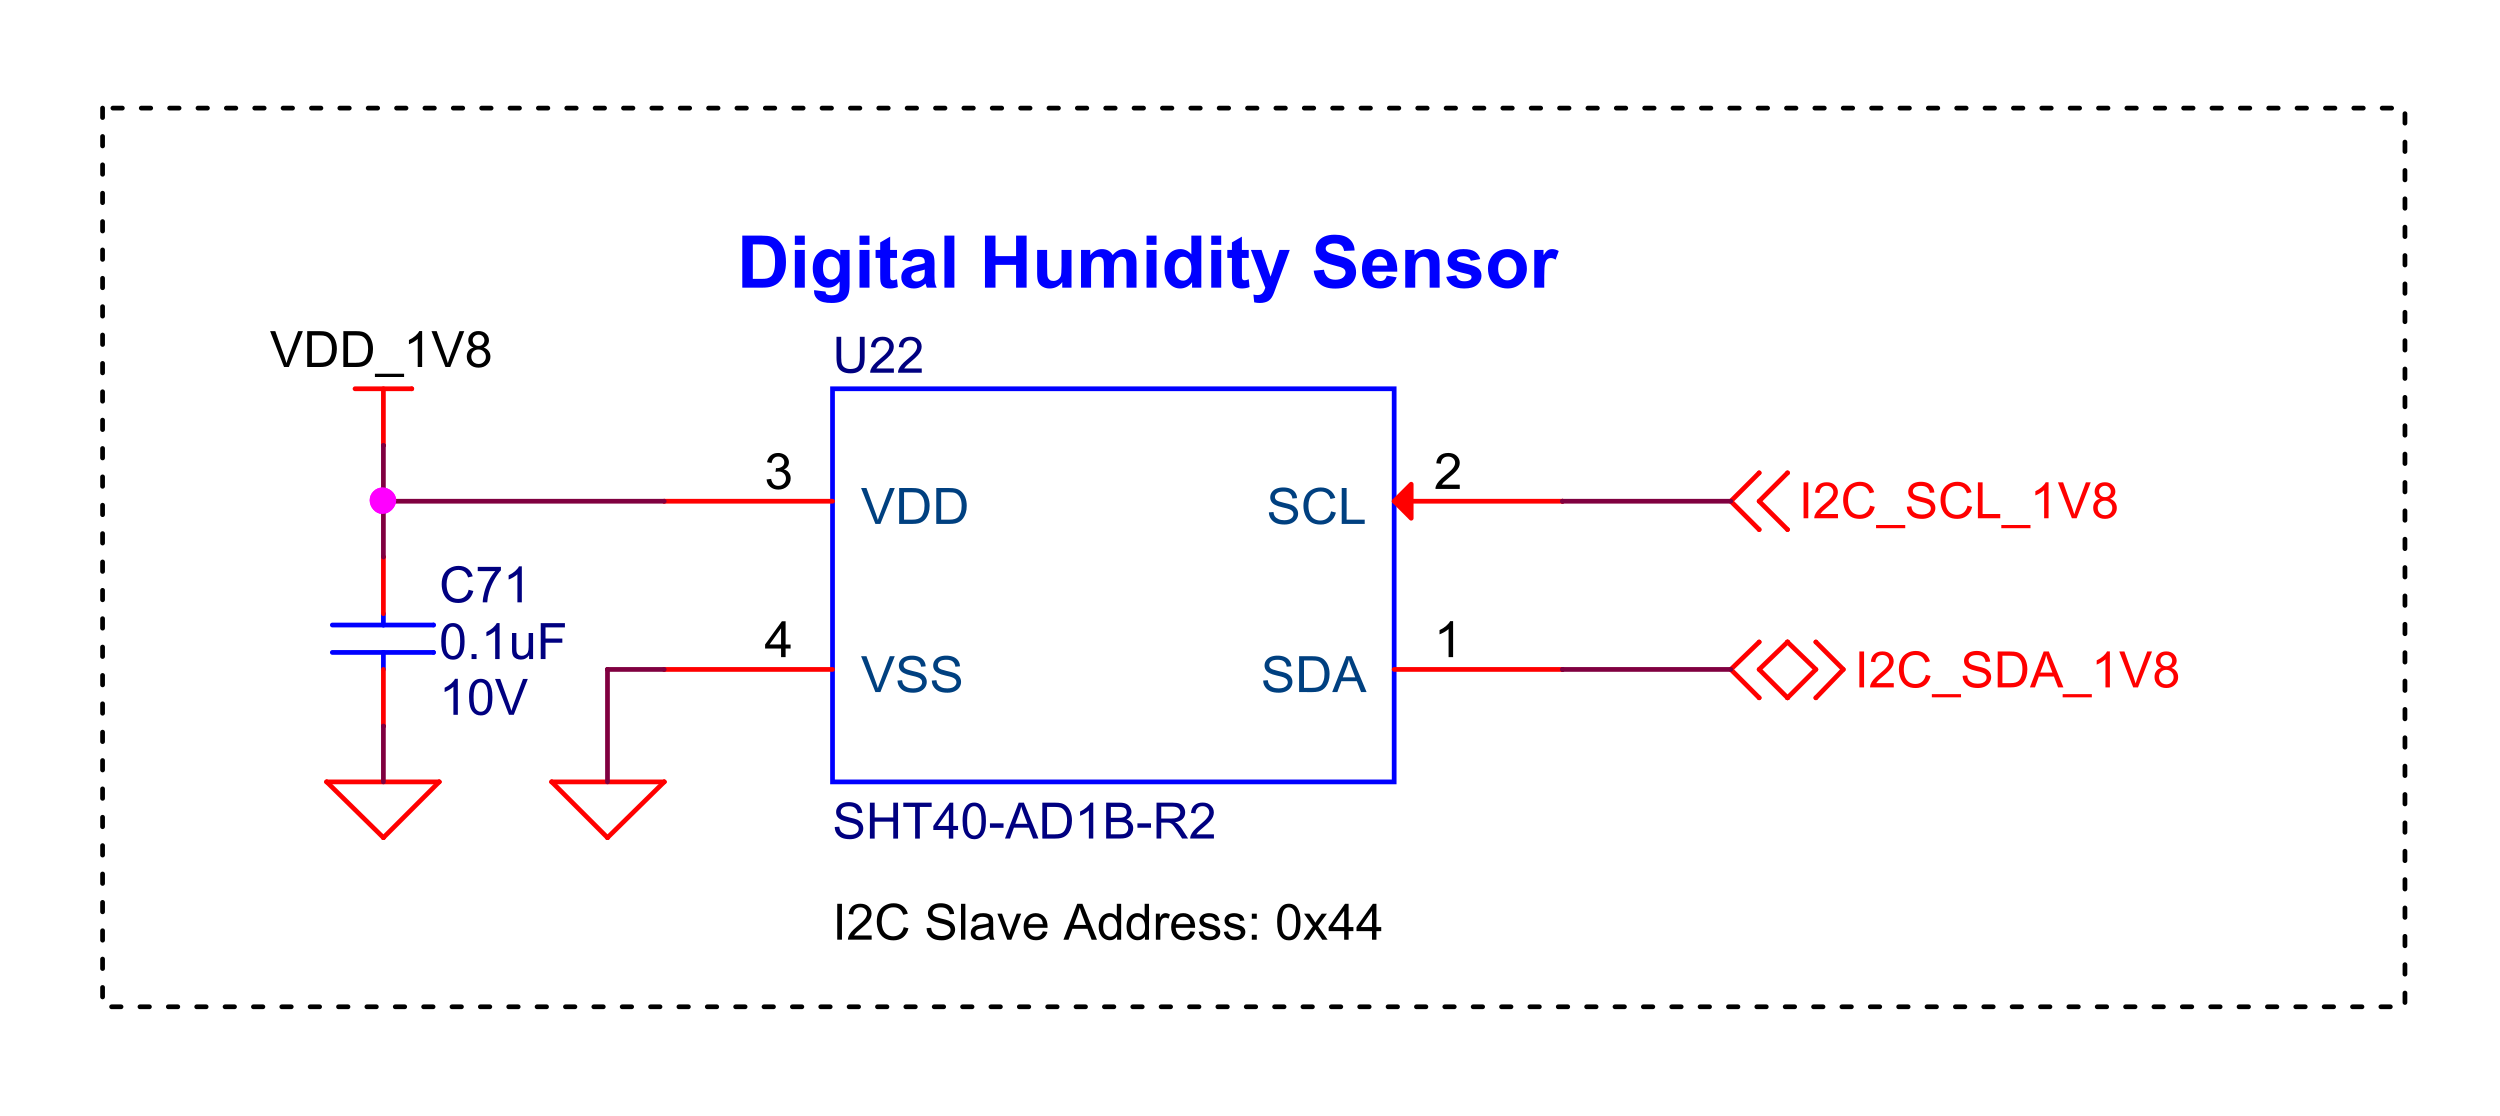 <?xml version="1.0" encoding="UTF-8" standalone="no"?>
<!-- Created with Inkscape (http://www.inkscape.org/) -->

<svg
   width="112mm"
   height="50mm"
   viewBox="0 0 112 50"
   version="1.1"
   id="svg1"
   inkscape:version="1.3.2 (091e20e, 2023-11-25, custom)"
   sodipodi:docname="HS_SCH.svg"
   xmlns:inkscape="http://www.inkscape.org/namespaces/inkscape"
   xmlns:sodipodi="http://sodipodi.sourceforge.net/DTD/sodipodi-0.dtd"
   xmlns="http://www.w3.org/2000/svg"
   xmlns:svg="http://www.w3.org/2000/svg">
  <sodipodi:namedview
     id="namedview1"
     pagecolor="#ffffff"
     bordercolor="#000000"
     borderopacity="0.25"
     inkscape:showpageshadow="2"
     inkscape:pageopacity="0.0"
     inkscape:pagecheckerboard="0"
     inkscape:deskcolor="#d1d1d1"
     inkscape:document-units="mm"
     inkscape:zoom="1.4485269"
     inkscape:cx="276.83296"
     inkscape:cy="219.87855"
     inkscape:window-width="1920"
     inkscape:window-height="1009"
     inkscape:window-x="316"
     inkscape:window-y="1432"
     inkscape:window-maximized="1"
     inkscape:current-layer="g9481-8" />
  <defs
     id="defs1">
    <clipPath
       clipPathUnits="userSpaceOnUse"
       id="clipPath23180">
      <path
         d="m 1252,0 h 9 v 64 h -9 z"
         id="path23180" />
    </clipPath>
    <clipPath
       clipPathUnits="userSpaceOnUse"
       id="clipPath23187">
      <path
         d="m 2449,0 h 9 v 64 h -9 z"
         id="path23187" />
    </clipPath>
    <clipPath
       clipPathUnits="userSpaceOnUse"
       id="clipPath23198">
      <path
         d="m 3646,0 h 9 v 64 h -9 z"
         id="path23198" />
    </clipPath>
  </defs>
  <g
     inkscape:label="Layer 1"
     inkscape:groupmode="layer"
     id="layer1">
    <g
       id="g9481"
       aria-label="R84 is open I2C address is&#10;0x77, if loaded then 0x76&#10;NOTE:&#10;PDM DATA is available on &#10;Logic LOW of Clock signal&#10;PDM DATA is available on &#10;Logic HIGH of Clock signal&#10;NOTE:"
       transform="matrix(0.353,0,0,0.353,42.96,47.067)">
      <g
         id="g9481-8"
         aria-label="R84 is open I2C address is&#10;0x77, if loaded then 0x76&#10;NOTE:&#10;PDM DATA is available on &#10;Logic LOW of Clock signal&#10;PDM DATA is available on &#10;Logic HIGH of Clock signal&#10;NOTE:"
         transform="translate(115.943,-115.539)">
        <path
           id="path9479"
           d="M -224.625,-4.076 V 109.979 H 67.575 V -4.076 Z"
           style="fill:none;stroke:#000000;stroke-width:0.6;stroke-linecap:round;stroke-linejoin:round;stroke-miterlimit:10;stroke-dasharray:1.2, 1.2, 0, 1.2;stroke-dashoffset:0;stroke-opacity:1" />
        <path
           id="path9491"
           d="m -143.437,12.107 h 2.438 c 0.554,0 0.973,0.044 1.254,0.129 0.39,0.111 0.721,0.313 0.996,0.609 0.281,0.29 0.492,0.644 0.633,1.066 0.146,0.422 0.223,0.943 0.223,1.558 0,0.548 -0.067,1.016 -0.199,1.405 -0.173,0.486 -0.41,0.875 -0.715,1.171 -0.234,0.228 -0.548,0.404 -0.938,0.527 -0.299,0.094 -0.691,0.141 -1.184,0.141 h -2.508 z m 1.336,1.113 v 4.38 h 0.996 c 0.375,0 0.645,-0.018 0.809,-0.059 0.211,-0.053 0.387,-0.143 0.527,-0.269 0.146,-0.132 0.264,-0.345 0.352,-0.644 0.094,-0.296 0.141,-0.703 0.141,-1.218 0,-0.507 -0.047,-0.896 -0.141,-1.171 -0.088,-0.272 -0.211,-0.483 -0.375,-0.632 -0.164,-0.155 -0.369,-0.261 -0.609,-0.316 -0.188,-0.047 -0.557,-0.07 -1.102,-0.07 z m 5.332,0.059 v -1.171 h 1.266 v 1.171 z m 0,5.434 v -4.79 h 1.266 v 4.79 z m 2.449,0.316 1.441,0.176 c 0.023,0.164 0.076,0.281 0.164,0.351 0.123,0.085 0.316,0.129 0.574,0.129 0.328,0 0.574,-0.053 0.738,-0.152 0.117,-0.064 0.202,-0.17 0.258,-0.316 0.038,-0.102 0.059,-0.299 0.059,-0.586 v -0.691 c -0.384,0.515 -0.864,0.773 -1.441,0.773 -0.642,0 -1.148,-0.272 -1.523,-0.82 -0.299,-0.427 -0.445,-0.963 -0.445,-1.605 0,-0.796 0.19,-1.405 0.574,-1.827 0.39,-0.427 0.873,-0.644 1.453,-0.644 0.586,0 1.072,0.264 1.465,0.785 v -0.679 h 1.184 v 4.298 c 0,0.562 -0.047,0.984 -0.141,1.265 -0.094,0.281 -0.229,0.498 -0.398,0.656 -0.164,0.164 -0.387,0.287 -0.668,0.375 -0.281,0.094 -0.639,0.141 -1.066,0.141 -0.814,0 -1.392,-0.141 -1.734,-0.422 -0.337,-0.275 -0.504,-0.627 -0.504,-1.054 0,-0.041 0.003,-0.091 0.012,-0.152 z m 1.125,-2.811 c 0,0.509 0.097,0.884 0.293,1.124 0.202,0.234 0.445,0.351 0.727,0.351 0.311,0 0.574,-0.12 0.785,-0.363 0.217,-0.24 0.328,-0.6 0.328,-1.078 0,-0.498 -0.105,-0.867 -0.316,-1.101 -0.205,-0.24 -0.463,-0.363 -0.773,-0.363 -0.299,0 -0.548,0.117 -0.75,0.351 -0.196,0.234 -0.293,0.594 -0.293,1.078 z m 4.635,-2.94 v -1.171 h 1.266 v 1.171 z m 0,5.434 v -4.79 h 1.266 v 4.79 z m 4.758,-4.79 v 1.019 h -0.867 v 1.921 c 0,0.392 0.006,0.621 0.023,0.691 0.015,0.064 0.05,0.117 0.105,0.164 0.061,0.041 0.135,0.059 0.223,0.059 0.117,0 0.287,-0.041 0.516,-0.129 l 0.105,0.984 c -0.299,0.123 -0.633,0.187 -1.008,0.187 -0.229,0 -0.434,-0.035 -0.621,-0.105 -0.182,-0.076 -0.313,-0.179 -0.398,-0.305 -0.088,-0.123 -0.146,-0.287 -0.176,-0.492 -0.023,-0.146 -0.035,-0.445 -0.035,-0.89 v -2.085 h -0.586 v -1.019 h 0.586 v -0.949 l 1.266,-0.738 v 1.687 z m 1.822,1.464 -1.148,-0.211 c 0.132,-0.46 0.354,-0.799 0.668,-1.019 0.319,-0.225 0.788,-0.34 1.406,-0.34 0.568,0 0.99,0.067 1.266,0.199 0.272,0.135 0.463,0.305 0.574,0.515 0.117,0.205 0.176,0.583 0.176,1.136 l -0.012,1.476 c 0,0.422 0.018,0.735 0.059,0.937 0.038,0.196 0.117,0.407 0.234,0.632 h -1.254 c -0.032,-0.085 -0.076,-0.211 -0.129,-0.375 -0.018,-0.076 -0.032,-0.129 -0.047,-0.152 -0.211,0.211 -0.442,0.372 -0.691,0.48 -0.243,0.1 -0.504,0.152 -0.785,0.152 -0.492,0 -0.885,-0.132 -1.172,-0.398 -0.281,-0.264 -0.422,-0.603 -0.422,-1.019 0,-0.264 0.061,-0.504 0.188,-0.714 0.132,-0.211 0.316,-0.369 0.551,-0.48 0.234,-0.117 0.568,-0.217 1.008,-0.305 0.592,-0.108 1.002,-0.214 1.23,-0.316 v -0.117 c 0,-0.249 -0.064,-0.425 -0.188,-0.527 -0.117,-0.1 -0.34,-0.152 -0.668,-0.152 -0.229,0 -0.407,0.047 -0.539,0.141 -0.126,0.088 -0.229,0.24 -0.305,0.457 z m 1.699,1.031 c -0.164,0.056 -0.422,0.123 -0.773,0.199 -0.352,0.07 -0.583,0.141 -0.691,0.211 -0.164,0.117 -0.246,0.266 -0.246,0.445 0,0.182 0.064,0.337 0.199,0.468 0.132,0.126 0.299,0.187 0.504,0.187 0.226,0 0.445,-0.073 0.656,-0.223 0.155,-0.117 0.258,-0.258 0.305,-0.422 0.029,-0.108 0.047,-0.316 0.047,-0.621 z m 2.496,2.296 v -6.606 h 1.266 v 6.606 z m 5.147,0 v -6.606 h 1.336 v 2.6 h 2.613 v -2.6 h 1.336 v 6.606 h -1.336 v -2.893 h -2.613 v 2.893 z m 9.809,0 v -0.714 c -0.182,0.258 -0.416,0.463 -0.703,0.609 -0.281,0.141 -0.58,0.211 -0.891,0.211 -0.322,0 -0.609,-0.07 -0.867,-0.211 -0.258,-0.141 -0.445,-0.334 -0.562,-0.586 -0.111,-0.258 -0.164,-0.612 -0.164,-1.066 v -3.033 h 1.266 v 2.202 c 0,0.673 0.023,1.086 0.07,1.241 0.047,0.149 0.132,0.269 0.258,0.363 0.123,0.088 0.281,0.129 0.469,0.129 0.217,0 0.413,-0.059 0.586,-0.176 0.17,-0.123 0.287,-0.272 0.352,-0.445 0.061,-0.179 0.094,-0.609 0.094,-1.288 v -2.026 h 1.266 v 4.79 z m 2.382,-4.79 h 1.172 v 0.656 c 0.422,-0.507 0.917,-0.761 1.488,-0.761 0.311,0 0.577,0.064 0.797,0.187 0.226,0.126 0.413,0.316 0.562,0.574 0.211,-0.258 0.437,-0.448 0.68,-0.574 0.24,-0.123 0.504,-0.187 0.785,-0.187 0.352,0 0.647,0.076 0.891,0.223 0.24,0.141 0.422,0.348 0.539,0.621 0.085,0.205 0.129,0.536 0.129,0.996 v 3.057 h -1.266 v -2.741 c 0,-0.468 -0.044,-0.773 -0.129,-0.914 -0.117,-0.179 -0.299,-0.269 -0.539,-0.269 -0.182,0 -0.349,0.056 -0.504,0.164 -0.158,0.111 -0.27,0.269 -0.34,0.48 -0.064,0.205 -0.094,0.533 -0.094,0.984 v 2.296 h -1.266 v -2.623 c 0,-0.468 -0.023,-0.767 -0.07,-0.902 -0.047,-0.132 -0.117,-0.228 -0.211,-0.293 -0.094,-0.07 -0.223,-0.105 -0.387,-0.105 -0.196,0 -0.372,0.056 -0.527,0.164 -0.158,0.102 -0.27,0.255 -0.34,0.457 -0.064,0.196 -0.094,0.521 -0.094,0.972 v 2.331 h -1.277 z m 8.317,-0.644 v -1.171 h 1.266 v 1.171 z m 0,5.434 v -4.79 h 1.266 v 4.79 z m 6.949,0 h -1.172 v -0.703 c -0.196,0.275 -0.428,0.477 -0.691,0.609 -0.267,0.132 -0.536,0.199 -0.809,0.199 -0.548,0 -1.02,-0.217 -1.418,-0.656 -0.393,-0.445 -0.586,-1.066 -0.586,-1.862 0,-0.811 0.19,-1.429 0.574,-1.851 0.381,-0.422 0.867,-0.632 1.453,-0.632 0.53,0 0.99,0.223 1.383,0.668 v -2.378 h 1.266 z m -3.375,-2.495 c 0,0.509 0.07,0.875 0.211,1.101 0.202,0.337 0.486,0.504 0.855,0.504 0.287,0 0.533,-0.123 0.738,-0.375 0.211,-0.249 0.316,-0.621 0.316,-1.113 0,-0.545 -0.103,-0.94 -0.305,-1.183 -0.196,-0.24 -0.451,-0.363 -0.762,-0.363 -0.299,0 -0.548,0.123 -0.75,0.363 -0.205,0.234 -0.305,0.591 -0.305,1.066 z m 4.635,-2.94 v -1.171 h 1.266 v 1.171 z m 0,5.434 v -4.79 h 1.266 v 4.79 z m 4.758,-4.79 v 1.019 h -0.867 v 1.921 c 0,0.392 0.006,0.621 0.023,0.691 0.015,0.064 0.05,0.117 0.105,0.164 0.061,0.041 0.135,0.059 0.223,0.059 0.117,0 0.287,-0.041 0.516,-0.129 l 0.105,0.984 c -0.299,0.123 -0.633,0.187 -1.008,0.187 -0.229,0 -0.434,-0.035 -0.621,-0.105 -0.182,-0.076 -0.313,-0.179 -0.398,-0.305 -0.088,-0.123 -0.146,-0.287 -0.176,-0.492 -0.023,-0.146 -0.035,-0.445 -0.035,-0.89 v -2.085 h -0.586 v -1.019 h 0.586 v -0.949 l 1.266,-0.738 v 1.687 z m 0.275,0 h 1.348 l 1.148,3.396 1.125,-3.396 h 1.312 l -1.699,4.615 -0.305,0.832 c -0.111,0.281 -0.217,0.492 -0.316,0.632 -0.103,0.146 -0.22,0.269 -0.352,0.363 -0.126,0.094 -0.287,0.164 -0.48,0.211 -0.188,0.053 -0.404,0.082 -0.645,0.082 -0.243,0 -0.48,-0.029 -0.715,-0.082 l -0.105,-0.984 c 0.193,0.038 0.369,0.059 0.527,0.059 0.296,0 0.516,-0.091 0.656,-0.269 0.141,-0.173 0.249,-0.392 0.328,-0.656 z m 7.969,2.635 1.301,-0.117 c 0.076,0.43 0.234,0.75 0.469,0.96 0.24,0.205 0.565,0.305 0.973,0.305 0.428,0 0.753,-0.088 0.973,-0.269 0.217,-0.187 0.328,-0.401 0.328,-0.644 0,-0.155 -0.047,-0.287 -0.141,-0.398 -0.088,-0.108 -0.243,-0.202 -0.469,-0.281 -0.158,-0.053 -0.516,-0.152 -1.078,-0.293 -0.712,-0.179 -1.213,-0.398 -1.5,-0.656 -0.407,-0.357 -0.609,-0.799 -0.609,-1.323 0,-0.334 0.094,-0.647 0.281,-0.937 0.193,-0.296 0.472,-0.521 0.832,-0.679 0.357,-0.155 0.791,-0.234 1.301,-0.234 0.826,0 1.447,0.184 1.863,0.55 0.422,0.36 0.645,0.843 0.668,1.452 l -1.336,0.059 c -0.056,-0.334 -0.176,-0.577 -0.363,-0.726 -0.188,-0.146 -0.469,-0.223 -0.844,-0.223 -0.393,0 -0.697,0.079 -0.914,0.234 -0.141,0.102 -0.211,0.24 -0.211,0.41 0,0.158 0.064,0.29 0.199,0.398 0.164,0.141 0.568,0.29 1.219,0.445 0.647,0.158 1.128,0.316 1.441,0.48 0.311,0.164 0.554,0.387 0.727,0.668 0.179,0.281 0.27,0.632 0.27,1.054 0,0.375 -0.105,0.732 -0.316,1.066 -0.211,0.328 -0.51,0.574 -0.891,0.738 -0.384,0.155 -0.864,0.234 -1.441,0.234 -0.838,0 -1.477,-0.19 -1.922,-0.574 -0.445,-0.389 -0.715,-0.955 -0.809,-1.698 z m 9.267,0.632 1.266,0.211 c -0.164,0.463 -0.422,0.814 -0.773,1.054 -0.352,0.243 -0.791,0.363 -1.312,0.363 -0.829,0 -1.447,-0.269 -1.852,-0.808 -0.313,-0.436 -0.469,-0.987 -0.469,-1.651 0,-0.796 0.205,-1.417 0.621,-1.862 0.413,-0.451 0.938,-0.679 1.57,-0.679 0.718,0 1.28,0.24 1.688,0.714 0.413,0.468 0.612,1.189 0.598,2.155 h -3.176 c 0.006,0.375 0.108,0.668 0.305,0.878 0.193,0.205 0.437,0.305 0.727,0.305 0.202,0 0.369,-0.05 0.504,-0.152 0.132,-0.108 0.234,-0.284 0.305,-0.527 z m 0.07,-1.277 c -0.009,-0.366 -0.103,-0.644 -0.281,-0.832 -0.182,-0.193 -0.398,-0.293 -0.656,-0.293 -0.275,0 -0.504,0.102 -0.691,0.305 -0.182,0.196 -0.267,0.468 -0.258,0.82 z m 6.645,2.799 h -1.266 v -2.448 c 0,-0.515 -0.029,-0.846 -0.082,-0.996 -0.056,-0.155 -0.146,-0.272 -0.27,-0.351 -0.117,-0.085 -0.264,-0.129 -0.434,-0.129 -0.22,0 -0.419,0.064 -0.598,0.187 -0.173,0.117 -0.29,0.275 -0.352,0.468 -0.065,0.196 -0.094,0.562 -0.094,1.101 v 2.167 h -1.266 v -4.79 h 1.172 v 0.703 c 0.422,-0.539 0.949,-0.808 1.582,-0.808 0.281,0 0.533,0.053 0.762,0.152 0.234,0.102 0.41,0.231 0.527,0.387 0.117,0.158 0.199,0.337 0.246,0.539 0.047,0.196 0.07,0.477 0.07,0.843 z m 0.838,-1.37 1.277,-0.187 c 0.053,0.243 0.164,0.43 0.328,0.562 0.164,0.126 0.393,0.187 0.691,0.187 0.328,0 0.574,-0.059 0.738,-0.176 0.117,-0.085 0.176,-0.199 0.176,-0.34 0,-0.094 -0.032,-0.176 -0.094,-0.246 -0.064,-0.053 -0.205,-0.108 -0.422,-0.164 -1.025,-0.225 -1.673,-0.427 -1.945,-0.609 -0.384,-0.264 -0.574,-0.624 -0.574,-1.077 0,-0.422 0.164,-0.773 0.492,-1.054 0.328,-0.281 0.835,-0.422 1.523,-0.422 0.656,0 1.143,0.111 1.465,0.328 0.319,0.211 0.539,0.524 0.656,0.937 l -1.195,0.223 c -0.047,-0.187 -0.146,-0.328 -0.293,-0.422 -0.141,-0.1 -0.346,-0.152 -0.609,-0.152 -0.328,0 -0.568,0.047 -0.715,0.141 -0.094,0.064 -0.141,0.149 -0.141,0.258 0,0.088 0.041,0.161 0.129,0.223 0.108,0.088 0.498,0.208 1.172,0.363 0.68,0.149 1.151,0.337 1.418,0.562 0.264,0.228 0.398,0.539 0.398,0.937 0,0.439 -0.185,0.817 -0.551,1.136 -0.369,0.313 -0.911,0.468 -1.629,0.468 -0.65,0 -1.166,-0.129 -1.547,-0.387 -0.384,-0.264 -0.633,-0.627 -0.75,-1.089 z m 5.3,-1.089 c 0,-0.422 0.1,-0.826 0.305,-1.218 0.211,-0.398 0.504,-0.697 0.879,-0.902 0.381,-0.211 0.809,-0.316 1.277,-0.316 0.727,0 1.318,0.24 1.781,0.714 0.46,0.468 0.691,1.063 0.691,1.78 0,0.72 -0.234,1.318 -0.703,1.792 -0.463,0.477 -1.049,0.714 -1.758,0.714 -0.439,0 -0.855,-0.1 -1.254,-0.293 -0.398,-0.202 -0.703,-0.495 -0.914,-0.878 -0.205,-0.381 -0.305,-0.846 -0.305,-1.394 z m 1.289,0.07 c 0,0.468 0.111,0.832 0.34,1.089 0.226,0.252 0.504,0.375 0.832,0.375 0.334,0 0.612,-0.123 0.832,-0.375 0.226,-0.258 0.34,-0.624 0.34,-1.101 0,-0.468 -0.114,-0.826 -0.34,-1.077 -0.22,-0.258 -0.498,-0.387 -0.832,-0.387 -0.328,0 -0.606,0.129 -0.832,0.387 -0.229,0.252 -0.34,0.615 -0.34,1.089 z m 5.851,2.389 h -1.266 v -4.79 h 1.172 v 0.679 c 0.202,-0.319 0.381,-0.53 0.539,-0.632 0.164,-0.1 0.346,-0.152 0.551,-0.152 0.287,0 0.568,0.082 0.844,0.246 l -0.398,1.101 c -0.211,-0.141 -0.41,-0.211 -0.598,-0.211 -0.173,0 -0.322,0.053 -0.445,0.152 -0.126,0.094 -0.223,0.269 -0.293,0.527 -0.07,0.258 -0.105,0.793 -0.105,1.605 z m 0,0"
           style="fill:#0000ff;fill-opacity:1;fill-rule:nonzero;stroke:none;stroke-width:1"
           aria-label="Digital Humidity Sensor" />
        <path
           id="path9492"
           d="m -131.387,101.464 v -4.556 h 0.598 v 4.556 z m 4.368,-0.539 v 0.539 h -3.012 c 0,-0.132 0.023,-0.261 0.07,-0.386 0.076,-0.202 0.199,-0.401 0.363,-0.597 0.17,-0.202 0.416,-0.436 0.738,-0.703 0.492,-0.404 0.823,-0.726 0.996,-0.96 0.17,-0.234 0.258,-0.457 0.258,-0.668 0,-0.225 -0.079,-0.413 -0.234,-0.562 -0.158,-0.155 -0.363,-0.234 -0.621,-0.234 -0.267,0 -0.48,0.082 -0.645,0.246 -0.158,0.164 -0.24,0.387 -0.246,0.668 l -0.574,-0.059 c 0.038,-0.427 0.188,-0.752 0.445,-0.972 0.258,-0.225 0.601,-0.34 1.031,-0.34 0.437,0 0.779,0.123 1.031,0.363 0.258,0.243 0.387,0.545 0.387,0.902 0,0.182 -0.041,0.36 -0.117,0.539 -0.07,0.173 -0.193,0.357 -0.363,0.55 -0.173,0.196 -0.457,0.463 -0.855,0.796 -0.337,0.281 -0.551,0.474 -0.645,0.574 -0.094,0.102 -0.173,0.205 -0.234,0.305 z m 4.072,-1.054 0.598,0.152 c -0.126,0.492 -0.352,0.873 -0.68,1.136 -0.328,0.258 -0.732,0.387 -1.207,0.387 -0.486,0 -0.885,-0.1 -1.195,-0.305 -0.305,-0.202 -0.539,-0.492 -0.703,-0.867 -0.158,-0.381 -0.234,-0.788 -0.234,-1.218 0,-0.474 0.088,-0.89 0.27,-1.241 0.179,-0.351 0.437,-0.615 0.773,-0.796 0.334,-0.187 0.703,-0.281 1.102,-0.281 0.451,0 0.835,0.117 1.148,0.351 0.311,0.228 0.527,0.55 0.645,0.972 l -0.586,0.141 c -0.111,-0.334 -0.267,-0.577 -0.469,-0.726 -0.196,-0.146 -0.445,-0.223 -0.75,-0.223 -0.352,0 -0.645,0.088 -0.879,0.258 -0.234,0.164 -0.398,0.387 -0.492,0.668 -0.094,0.281 -0.141,0.571 -0.141,0.867 0,0.392 0.053,0.732 0.164,1.019 0.117,0.29 0.293,0.509 0.527,0.656 0.24,0.141 0.498,0.211 0.773,0.211 0.334,0 0.621,-0.097 0.855,-0.293 0.234,-0.193 0.393,-0.483 0.48,-0.867 z m 2.9,0.129 0.574,-0.047 c 0.023,0.228 0.082,0.416 0.176,0.562 0.1,0.141 0.252,0.258 0.457,0.351 0.211,0.088 0.445,0.129 0.703,0.129 0.234,0 0.437,-0.029 0.609,-0.094 0.179,-0.07 0.311,-0.164 0.398,-0.281 0.085,-0.117 0.129,-0.249 0.129,-0.398 0,-0.141 -0.044,-0.261 -0.129,-0.363 -0.079,-0.108 -0.217,-0.199 -0.41,-0.269 -0.117,-0.053 -0.387,-0.129 -0.809,-0.223 -0.416,-0.1 -0.709,-0.199 -0.879,-0.293 -0.22,-0.108 -0.384,-0.246 -0.492,-0.41 -0.103,-0.17 -0.152,-0.363 -0.152,-0.574 0,-0.234 0.064,-0.448 0.199,-0.644 0.132,-0.202 0.322,-0.354 0.574,-0.457 0.249,-0.1 0.527,-0.152 0.832,-0.152 0.334,0 0.633,0.056 0.891,0.164 0.258,0.111 0.451,0.269 0.586,0.48 0.141,0.211 0.217,0.451 0.234,0.714 l -0.586,0.047 c -0.032,-0.287 -0.138,-0.507 -0.316,-0.656 -0.173,-0.146 -0.434,-0.223 -0.785,-0.223 -0.369,0 -0.633,0.067 -0.797,0.199 -0.164,0.135 -0.246,0.293 -0.246,0.48 0,0.164 0.059,0.302 0.176,0.41 0.117,0.102 0.416,0.211 0.902,0.328 0.492,0.111 0.826,0.205 1.008,0.281 0.264,0.126 0.46,0.281 0.586,0.468 0.123,0.187 0.188,0.404 0.188,0.644 0,0.243 -0.07,0.474 -0.211,0.691 -0.135,0.211 -0.334,0.381 -0.598,0.504 -0.258,0.117 -0.548,0.176 -0.867,0.176 -0.416,0 -0.762,-0.059 -1.043,-0.176 -0.275,-0.123 -0.492,-0.307 -0.656,-0.55 -0.158,-0.24 -0.24,-0.515 -0.246,-0.82 z m 4.368,1.464 v -4.556 h 0.551 v 4.556 z m 3.568,-0.41 c -0.205,0.182 -0.404,0.305 -0.598,0.375 -0.188,0.07 -0.393,0.105 -0.609,0.105 -0.369,0 -0.65,-0.085 -0.844,-0.258 -0.188,-0.179 -0.281,-0.404 -0.281,-0.679 0,-0.164 0.035,-0.31 0.105,-0.445 0.07,-0.132 0.164,-0.237 0.281,-0.316 0.123,-0.085 0.261,-0.146 0.41,-0.187 0.108,-0.029 0.272,-0.059 0.492,-0.082 0.451,-0.053 0.785,-0.12 0.996,-0.199 0,-0.076 0,-0.123 0,-0.141 0,-0.225 -0.053,-0.386 -0.152,-0.48 -0.141,-0.123 -0.352,-0.187 -0.633,-0.187 -0.267,0 -0.463,0.047 -0.586,0.141 -0.126,0.088 -0.22,0.246 -0.281,0.48 l -0.539,-0.07 c 0.047,-0.234 0.123,-0.422 0.234,-0.562 0.117,-0.146 0.281,-0.261 0.492,-0.34 0.217,-0.076 0.472,-0.117 0.762,-0.117 0.281,0 0.507,0.035 0.68,0.105 0.179,0.064 0.308,0.146 0.387,0.246 0.085,0.102 0.144,0.228 0.176,0.375 0.015,0.102 0.024,0.275 0.024,0.515 v 0.75 c 0,0.524 0.012,0.855 0.035,0.996 0.023,0.135 0.07,0.264 0.141,0.386 h -0.574 c -0.064,-0.117 -0.103,-0.252 -0.117,-0.41 z m -0.047,-1.241 c -0.205,0.079 -0.51,0.149 -0.914,0.211 -0.229,0.032 -0.387,0.07 -0.48,0.117 -0.094,0.041 -0.17,0.1 -0.223,0.176 -0.056,0.079 -0.082,0.164 -0.082,0.258 0,0.158 0.053,0.287 0.164,0.386 0.117,0.094 0.284,0.141 0.504,0.141 0.217,0 0.41,-0.047 0.574,-0.141 0.164,-0.094 0.284,-0.223 0.363,-0.386 0.061,-0.123 0.094,-0.31 0.094,-0.562 z m 2.35,1.651 -1.254,-3.303 h 0.586 l 0.715,1.979 c 0.07,0.211 0.141,0.433 0.211,0.668 0.047,-0.17 0.111,-0.381 0.199,-0.632 l 0.738,-2.014 h 0.574 l -1.254,3.303 z m 4.515,-1.066 0.574,0.07 c -0.088,0.345 -0.255,0.609 -0.504,0.796 -0.243,0.182 -0.557,0.269 -0.938,0.269 -0.486,0 -0.867,-0.146 -1.148,-0.445 -0.281,-0.296 -0.422,-0.709 -0.422,-1.241 0,-0.553 0.141,-0.984 0.422,-1.288 0.287,-0.31 0.659,-0.468 1.113,-0.468 0.437,0 0.797,0.152 1.078,0.457 0.281,0.299 0.422,0.72 0.422,1.265 0,0.032 0,0.079 0,0.141 h -2.461 c 0.023,0.369 0.123,0.65 0.305,0.843 0.188,0.187 0.416,0.281 0.691,0.281 0.202,0 0.375,-0.05 0.516,-0.152 0.146,-0.108 0.264,-0.284 0.352,-0.527 z m -1.828,-0.902 h 1.84 c -0.032,-0.272 -0.103,-0.48 -0.211,-0.621 -0.182,-0.217 -0.41,-0.328 -0.691,-0.328 -0.258,0 -0.478,0.088 -0.656,0.258 -0.173,0.173 -0.267,0.404 -0.281,0.691 z m 4.444,1.968 1.746,-4.556 h 0.656 l 1.852,4.556 h -0.68 l -0.527,-1.382 h -1.91 l -0.492,1.382 z m 1.312,-1.874 h 1.547 l -0.48,-1.253 c -0.141,-0.381 -0.246,-0.697 -0.316,-0.949 -0.065,0.299 -0.146,0.586 -0.246,0.867 z m 5.496,1.874 v -0.422 c -0.211,0.328 -0.521,0.492 -0.926,0.492 -0.258,0 -0.501,-0.07 -0.727,-0.211 -0.22,-0.146 -0.387,-0.351 -0.504,-0.609 -0.117,-0.258 -0.176,-0.556 -0.176,-0.902 0,-0.328 0.053,-0.624 0.164,-0.89 0.108,-0.264 0.272,-0.468 0.492,-0.609 0.217,-0.146 0.46,-0.223 0.727,-0.223 0.202,0 0.378,0.044 0.527,0.129 0.155,0.088 0.284,0.196 0.387,0.328 v -1.64 h 0.551 v 4.556 z m -1.77,-1.651 c 0,0.43 0.088,0.75 0.27,0.96 0.179,0.205 0.39,0.305 0.633,0.305 0.24,0 0.448,-0.097 0.621,-0.293 0.17,-0.202 0.258,-0.509 0.258,-0.925 0,-0.445 -0.091,-0.773 -0.27,-0.984 -0.173,-0.211 -0.384,-0.316 -0.633,-0.316 -0.252,0 -0.463,0.102 -0.633,0.305 -0.164,0.205 -0.246,0.521 -0.246,0.949 z m 5.303,1.651 v -0.422 c -0.211,0.328 -0.521,0.492 -0.926,0.492 -0.258,0 -0.501,-0.07 -0.727,-0.211 -0.22,-0.146 -0.387,-0.351 -0.504,-0.609 -0.117,-0.258 -0.176,-0.556 -0.176,-0.902 0,-0.328 0.053,-0.624 0.164,-0.89 0.108,-0.264 0.272,-0.468 0.492,-0.609 0.217,-0.146 0.46,-0.223 0.727,-0.223 0.202,0 0.378,0.044 0.527,0.129 0.155,0.088 0.284,0.196 0.387,0.328 v -1.64 h 0.551 v 4.556 z m -1.77,-1.651 c 0,0.43 0.088,0.75 0.27,0.96 0.179,0.205 0.39,0.305 0.633,0.305 0.24,0 0.448,-0.097 0.621,-0.293 0.17,-0.202 0.258,-0.509 0.258,-0.925 0,-0.445 -0.091,-0.773 -0.27,-0.984 -0.173,-0.211 -0.384,-0.316 -0.633,-0.316 -0.252,0 -0.463,0.102 -0.633,0.305 -0.164,0.205 -0.246,0.521 -0.246,0.949 z m 3.158,1.651 v -3.303 h 0.504 v 0.504 c 0.123,-0.234 0.24,-0.387 0.352,-0.457 0.108,-0.076 0.229,-0.117 0.363,-0.117 0.188,0 0.378,0.059 0.574,0.176 l -0.199,0.527 c -0.135,-0.085 -0.267,-0.129 -0.398,-0.129 -0.126,0 -0.24,0.041 -0.34,0.117 -0.094,0.07 -0.161,0.173 -0.199,0.305 -0.064,0.196 -0.094,0.416 -0.094,0.656 v 1.722 z m 4.38,-1.066 0.574,0.07 c -0.088,0.345 -0.255,0.609 -0.504,0.796 -0.243,0.182 -0.557,0.269 -0.938,0.269 -0.486,0 -0.867,-0.146 -1.148,-0.445 -0.281,-0.296 -0.422,-0.709 -0.422,-1.241 0,-0.553 0.141,-0.984 0.422,-1.288 0.287,-0.31 0.659,-0.468 1.113,-0.468 0.437,0 0.797,0.152 1.078,0.457 0.281,0.299 0.422,0.72 0.422,1.265 0,0.032 0,0.079 0,0.141 h -2.461 c 0.023,0.369 0.123,0.65 0.305,0.843 0.188,0.187 0.416,0.281 0.691,0.281 0.202,0 0.375,-0.05 0.516,-0.152 0.146,-0.108 0.264,-0.284 0.352,-0.527 z m -1.828,-0.902 h 1.84 c -0.032,-0.272 -0.103,-0.48 -0.211,-0.621 -0.182,-0.217 -0.41,-0.328 -0.691,-0.328 -0.258,0 -0.478,0.088 -0.656,0.258 -0.173,0.173 -0.267,0.404 -0.281,0.691 z m 2.889,0.984 0.551,-0.082 c 0.029,0.22 0.117,0.386 0.258,0.504 0.141,0.117 0.34,0.176 0.598,0.176 0.249,0 0.437,-0.05 0.562,-0.152 0.123,-0.108 0.188,-0.234 0.188,-0.375 0,-0.123 -0.056,-0.223 -0.164,-0.293 -0.079,-0.053 -0.27,-0.117 -0.574,-0.187 -0.407,-0.108 -0.688,-0.199 -0.844,-0.269 -0.158,-0.076 -0.278,-0.182 -0.363,-0.316 -0.079,-0.132 -0.117,-0.281 -0.117,-0.445 0,-0.146 0.029,-0.284 0.094,-0.41 0.07,-0.123 0.164,-0.225 0.281,-0.305 0.085,-0.07 0.202,-0.123 0.352,-0.164 0.146,-0.047 0.308,-0.07 0.48,-0.07 0.258,0 0.483,0.041 0.68,0.117 0.193,0.07 0.34,0.173 0.434,0.305 0.094,0.126 0.158,0.293 0.199,0.504 l -0.551,0.07 c -0.023,-0.164 -0.1,-0.293 -0.223,-0.387 -0.117,-0.1 -0.281,-0.152 -0.492,-0.152 -0.258,0 -0.442,0.044 -0.551,0.129 -0.111,0.088 -0.164,0.187 -0.164,0.305 0,0.07 0.018,0.135 0.059,0.187 0.047,0.064 0.12,0.114 0.223,0.152 0.053,0.023 0.217,0.07 0.492,0.141 0.39,0.111 0.662,0.199 0.82,0.269 0.155,0.064 0.275,0.161 0.363,0.293 0.094,0.126 0.141,0.281 0.141,0.468 0,0.187 -0.056,0.363 -0.164,0.527 -0.111,0.164 -0.267,0.293 -0.469,0.386 -0.205,0.085 -0.434,0.129 -0.691,0.129 -0.431,0 -0.759,-0.085 -0.984,-0.258 -0.22,-0.179 -0.36,-0.445 -0.422,-0.796 z m 3.179,0 0.551,-0.082 c 0.029,0.22 0.117,0.386 0.258,0.504 0.141,0.117 0.34,0.176 0.598,0.176 0.249,0 0.437,-0.05 0.562,-0.152 0.123,-0.108 0.188,-0.234 0.188,-0.375 0,-0.123 -0.056,-0.223 -0.164,-0.293 -0.079,-0.053 -0.27,-0.117 -0.574,-0.187 -0.407,-0.108 -0.688,-0.199 -0.844,-0.269 -0.158,-0.076 -0.278,-0.182 -0.363,-0.316 -0.079,-0.132 -0.117,-0.281 -0.117,-0.445 0,-0.146 0.029,-0.284 0.094,-0.41 0.07,-0.123 0.164,-0.225 0.281,-0.305 0.085,-0.07 0.202,-0.123 0.352,-0.164 0.146,-0.047 0.308,-0.07 0.48,-0.07 0.258,0 0.483,0.041 0.68,0.117 0.193,0.07 0.34,0.173 0.434,0.305 0.094,0.126 0.158,0.293 0.199,0.504 l -0.551,0.07 c -0.023,-0.164 -0.1,-0.293 -0.223,-0.387 -0.117,-0.1 -0.281,-0.152 -0.492,-0.152 -0.258,0 -0.442,0.044 -0.551,0.129 -0.111,0.088 -0.164,0.187 -0.164,0.305 0,0.07 0.018,0.135 0.059,0.187 0.047,0.064 0.12,0.114 0.223,0.152 0.053,0.023 0.217,0.07 0.492,0.141 0.39,0.111 0.662,0.199 0.82,0.269 0.155,0.064 0.275,0.161 0.363,0.293 0.094,0.126 0.141,0.281 0.141,0.468 0,0.187 -0.056,0.363 -0.164,0.527 -0.111,0.164 -0.267,0.293 -0.469,0.386 -0.205,0.085 -0.434,0.129 -0.691,0.129 -0.431,0 -0.759,-0.085 -0.984,-0.258 -0.22,-0.179 -0.36,-0.445 -0.422,-0.796 z m 3.554,-1.675 v -0.644 h 0.633 v 0.644 z m 0,2.659 v -0.632 h 0.633 v 0.632 z m 3.217,-2.249 c 0,-0.539 0.053,-0.972 0.164,-1.3 0.117,-0.328 0.284,-0.577 0.504,-0.75 0.217,-0.179 0.492,-0.269 0.82,-0.269 0.24,0 0.451,0.053 0.633,0.152 0.188,0.094 0.34,0.234 0.457,0.422 0.123,0.182 0.217,0.407 0.281,0.679 0.07,0.266 0.105,0.621 0.105,1.066 0,0.539 -0.056,0.972 -0.164,1.3 -0.111,0.328 -0.275,0.583 -0.492,0.761 -0.211,0.182 -0.486,0.269 -0.82,0.269 -0.439,0 -0.782,-0.158 -1.031,-0.48 -0.305,-0.375 -0.457,-0.99 -0.457,-1.851 z m 0.574,0 c 0,0.75 0.085,1.25 0.258,1.499 0.179,0.243 0.398,0.363 0.656,0.363 0.258,0 0.472,-0.12 0.645,-0.363 0.179,-0.249 0.27,-0.75 0.27,-1.499 0,-0.75 -0.091,-1.244 -0.27,-1.487 -0.173,-0.249 -0.393,-0.375 -0.656,-0.375 -0.252,0 -0.454,0.111 -0.609,0.328 -0.196,0.281 -0.293,0.793 -0.293,1.534 z m 2.748,2.249 1.207,-1.71 -1.113,-1.593 h 0.691 l 0.504,0.773 c 0.1,0.149 0.179,0.275 0.234,0.375 0.094,-0.141 0.176,-0.261 0.246,-0.363 l 0.562,-0.785 h 0.668 l -1.148,1.558 1.23,1.745 h -0.68 l -0.68,-1.019 -0.176,-0.281 -0.867,1.3 z m 5.183,0 v -1.089 h -1.969 v -0.515 l 2.074,-2.951 h 0.457 v 2.951 h 0.609 v 0.515 h -0.609 v 1.089 z m 0,-1.605 v -2.05 l -1.418,2.05 z m 3.533,1.605 v -1.089 h -1.969 v -0.515 l 2.074,-2.951 h 0.457 v 2.951 h 0.609 v 0.515 h -0.609 v 1.089 z m 0,-1.605 v -2.05 l -1.418,2.05 z m 0,0"
           style="fill:#000000;fill-opacity:1;fill-rule:nonzero;stroke:none;stroke-width:1"
           aria-label="I2C Slave Address: 0x44" />
        <path
           id="path9593"
           d="m -188.985,31.544 v 7.196"
           style="fill:none;stroke:#ff0000;stroke-width:0.6;stroke-linecap:round;stroke-linejoin:round;stroke-miterlimit:10;stroke-dasharray:none;stroke-opacity:1" />
        <path
           id="path9594"
           d="m -188.985,38.74 v 0"
           style="fill:none;stroke:#ff0000;stroke-width:0.6;stroke-linecap:round;stroke-linejoin:round;stroke-miterlimit:10;stroke-dasharray:none;stroke-opacity:1" />
        <path
           id="path9595"
           d="m -192.585,31.544 h 7.2"
           style="fill:none;stroke:#ff0000;stroke-width:0.6;stroke-linecap:round;stroke-linejoin:round;stroke-miterlimit:10;stroke-dasharray:none;stroke-opacity:1" />
        <path
           id="path9596"
           d="m -185.385,31.544 v 0"
           style="fill:none;stroke:#ff0000;stroke-width:0.6;stroke-linecap:round;stroke-linejoin:round;stroke-miterlimit:10;stroke-dasharray:none;stroke-opacity:1" />
        <path
           id="path9597"
           d="m -201.592,28.785 -1.77,-4.556 h 0.656 l 1.184,3.315 c 0.094,0.266 0.17,0.512 0.234,0.738 0.07,-0.249 0.152,-0.495 0.246,-0.738 l 1.23,-3.315 h 0.609 l -1.781,4.556 z m 2.938,0 v -4.556 h 1.559 c 0.357,0 0.633,0.023 0.82,0.07 0.258,0.064 0.475,0.173 0.656,0.328 0.24,0.205 0.422,0.466 0.539,0.785 0.123,0.313 0.188,0.673 0.188,1.077 0,0.346 -0.044,0.65 -0.129,0.914 -0.079,0.266 -0.182,0.489 -0.305,0.668 -0.126,0.173 -0.267,0.31 -0.422,0.41 -0.149,0.102 -0.328,0.182 -0.539,0.234 -0.211,0.047 -0.454,0.07 -0.727,0.07 z m 0.598,-0.539 h 0.973 c 0.296,0 0.53,-0.026 0.703,-0.082 0.17,-0.053 0.308,-0.132 0.41,-0.234 0.141,-0.141 0.249,-0.331 0.328,-0.574 0.085,-0.24 0.129,-0.533 0.129,-0.878 0,-0.474 -0.079,-0.843 -0.234,-1.101 -0.158,-0.258 -0.349,-0.427 -0.574,-0.515 -0.164,-0.061 -0.422,-0.094 -0.773,-0.094 h -0.961 z m 3.99,0.539 v -4.556 h 1.559 c 0.357,0 0.633,0.023 0.82,0.07 0.258,0.064 0.475,0.173 0.656,0.328 0.24,0.205 0.422,0.466 0.539,0.785 0.123,0.313 0.188,0.673 0.188,1.077 0,0.346 -0.044,0.65 -0.129,0.914 -0.079,0.266 -0.182,0.489 -0.305,0.668 -0.126,0.173 -0.267,0.31 -0.422,0.41 -0.149,0.102 -0.328,0.182 -0.539,0.234 -0.211,0.047 -0.454,0.07 -0.727,0.07 z m 0.598,-0.539 h 0.973 c 0.296,0 0.53,-0.026 0.703,-0.082 0.17,-0.053 0.308,-0.132 0.41,-0.234 0.141,-0.141 0.249,-0.331 0.328,-0.574 0.085,-0.24 0.129,-0.533 0.129,-0.878 0,-0.474 -0.079,-0.843 -0.234,-1.101 -0.158,-0.258 -0.349,-0.427 -0.574,-0.515 -0.164,-0.061 -0.422,-0.094 -0.773,-0.094 h -0.961 z m 3.407,1.804 v -0.41 h 3.703 v 0.41 z m 5.994,-1.265 h -0.562 v -3.56 c -0.135,0.126 -0.311,0.255 -0.527,0.387 -0.22,0.126 -0.416,0.22 -0.586,0.281 v -0.539 c 0.311,-0.146 0.586,-0.322 0.82,-0.527 0.234,-0.211 0.398,-0.413 0.492,-0.609 h 0.363 z m 2.959,0 -1.77,-4.556 h 0.656 l 1.184,3.315 c 0.094,0.266 0.17,0.512 0.234,0.738 0.07,-0.249 0.152,-0.495 0.246,-0.738 l 1.23,-3.315 h 0.609 l -1.781,4.556 z m 3.574,-2.471 c -0.234,-0.085 -0.407,-0.205 -0.516,-0.363 -0.111,-0.155 -0.164,-0.343 -0.164,-0.562 0,-0.328 0.117,-0.603 0.352,-0.832 0.234,-0.225 0.551,-0.34 0.949,-0.34 0.398,0 0.718,0.117 0.961,0.351 0.24,0.228 0.363,0.504 0.363,0.832 0,0.211 -0.059,0.395 -0.176,0.55 -0.111,0.158 -0.275,0.278 -0.492,0.363 0.272,0.094 0.483,0.243 0.633,0.445 0.146,0.205 0.223,0.445 0.223,0.726 0,0.392 -0.141,0.72 -0.422,0.984 -0.275,0.266 -0.633,0.398 -1.078,0.398 -0.454,0 -0.817,-0.132 -1.09,-0.398 -0.275,-0.272 -0.41,-0.603 -0.41,-0.996 0,-0.296 0.073,-0.545 0.223,-0.75 0.146,-0.202 0.363,-0.34 0.645,-0.41 z m -0.117,-0.949 c 0,0.22 0.07,0.398 0.211,0.539 0.141,0.135 0.319,0.199 0.539,0.199 0.217,0 0.393,-0.064 0.527,-0.199 0.141,-0.141 0.211,-0.307 0.211,-0.504 0,-0.202 -0.07,-0.375 -0.211,-0.515 -0.141,-0.141 -0.316,-0.211 -0.527,-0.211 -0.22,0 -0.398,0.07 -0.539,0.211 -0.141,0.135 -0.211,0.293 -0.211,0.48 z m -0.176,2.108 c 0,0.158 0.035,0.31 0.105,0.457 0.076,0.149 0.19,0.266 0.34,0.351 0.146,0.079 0.308,0.117 0.48,0.117 0.264,0 0.483,-0.085 0.656,-0.258 0.179,-0.17 0.27,-0.389 0.27,-0.656 0,-0.264 -0.091,-0.483 -0.27,-0.656 -0.182,-0.179 -0.404,-0.269 -0.668,-0.269 -0.267,0 -0.486,0.088 -0.656,0.258 -0.173,0.173 -0.258,0.392 -0.258,0.656 z m 0,0"
           style="fill:#000000;fill-opacity:1;fill-rule:nonzero;stroke:none;stroke-width:1"
           aria-label="VDD_1V8" />
        <path
           id="path9598"
           d="m -196.185,81.435 h 14.28"
           style="fill:none;stroke:#ff0000;stroke-width:0.6;stroke-linecap:round;stroke-linejoin:round;stroke-miterlimit:10;stroke-dasharray:none;stroke-opacity:1" />
        <path
           id="path9599"
           d="m -181.905,81.435 v 0"
           style="fill:none;stroke:#ff0000;stroke-width:0.6;stroke-linecap:round;stroke-linejoin:round;stroke-miterlimit:10;stroke-dasharray:none;stroke-opacity:1" />
        <path
           id="path9600"
           d="m -181.905,81.435 -7.08,7.076"
           style="fill:none;stroke:#ff0000;stroke-width:0.6;stroke-linecap:round;stroke-linejoin:round;stroke-miterlimit:10;stroke-dasharray:none;stroke-opacity:1" />
        <path
           id="path9601"
           d="m -188.985,88.511 v 0"
           style="fill:none;stroke:#ff0000;stroke-width:0.6;stroke-linecap:round;stroke-linejoin:round;stroke-miterlimit:10;stroke-dasharray:none;stroke-opacity:1" />
        <path
           id="path9602"
           d="m -188.985,88.511 -7.2,-7.076"
           style="fill:none;stroke:#ff0000;stroke-width:0.6;stroke-linecap:round;stroke-linejoin:round;stroke-miterlimit:10;stroke-dasharray:none;stroke-opacity:1" />
        <path
           id="path9603"
           d="m -196.185,81.435 v 0"
           style="fill:none;stroke:#ff0000;stroke-width:0.6;stroke-linecap:round;stroke-linejoin:round;stroke-miterlimit:10;stroke-dasharray:none;stroke-opacity:1" />
        <path
           id="path9604"
           d="m -167.625,81.435 h 14.28"
           style="fill:none;stroke:#ff0000;stroke-width:0.6;stroke-linecap:round;stroke-linejoin:round;stroke-miterlimit:10;stroke-dasharray:none;stroke-opacity:1" />
        <path
           id="path9605"
           d="m -153.345,81.435 v 0"
           style="fill:none;stroke:#ff0000;stroke-width:0.6;stroke-linecap:round;stroke-linejoin:round;stroke-miterlimit:10;stroke-dasharray:none;stroke-opacity:1" />
        <path
           id="path9606"
           d="m -153.345,81.435 -7.2,7.076"
           style="fill:none;stroke:#ff0000;stroke-width:0.6;stroke-linecap:round;stroke-linejoin:round;stroke-miterlimit:10;stroke-dasharray:none;stroke-opacity:1" />
        <path
           id="path9607"
           d="m -160.545,88.511 v 0"
           style="fill:none;stroke:#ff0000;stroke-width:0.6;stroke-linecap:round;stroke-linejoin:round;stroke-miterlimit:10;stroke-dasharray:none;stroke-opacity:1" />
        <path
           id="path9608"
           d="m -160.545,88.511 -7.08,-7.076"
           style="fill:none;stroke:#ff0000;stroke-width:0.6;stroke-linecap:round;stroke-linejoin:round;stroke-miterlimit:10;stroke-dasharray:none;stroke-opacity:1" />
        <path
           id="path9609"
           d="m -167.625,81.435 v 0"
           style="fill:none;stroke:#ff0000;stroke-width:0.6;stroke-linecap:round;stroke-linejoin:round;stroke-miterlimit:10;stroke-dasharray:none;stroke-opacity:1" />
        <path
           id="path9778"
           d="m -17.985,45.816 3.6,-3.598"
           style="fill:none;stroke:#ff0000;stroke-width:0.6;stroke-linecap:round;stroke-linejoin:round;stroke-miterlimit:10;stroke-dasharray:none;stroke-opacity:1" />
        <path
           id="path9779"
           d="m -14.385,42.218 v 0"
           style="fill:none;stroke:#ff0000;stroke-width:0.6;stroke-linecap:round;stroke-linejoin:round;stroke-miterlimit:10;stroke-dasharray:none;stroke-opacity:1" />
        <path
           id="path9780"
           d="m -17.985,45.816 3.6,3.598"
           style="fill:none;stroke:#ff0000;stroke-width:0.6;stroke-linecap:round;stroke-linejoin:round;stroke-miterlimit:10;stroke-dasharray:none;stroke-opacity:1" />
        <path
           id="path9781"
           d="m -14.385,49.414 v 0"
           style="fill:none;stroke:#ff0000;stroke-width:0.6;stroke-linecap:round;stroke-linejoin:round;stroke-miterlimit:10;stroke-dasharray:none;stroke-opacity:1" />
        <path
           id="path9782"
           d="m -14.385,45.816 3.6,3.598"
           style="fill:none;stroke:#ff0000;stroke-width:0.6;stroke-linecap:round;stroke-linejoin:round;stroke-miterlimit:10;stroke-dasharray:none;stroke-opacity:1" />
        <path
           id="path9783"
           d="m -10.785,49.414 v 0"
           style="fill:none;stroke:#ff0000;stroke-width:0.6;stroke-linecap:round;stroke-linejoin:round;stroke-miterlimit:10;stroke-dasharray:none;stroke-opacity:1" />
        <path
           id="path9784"
           d="m -14.385,45.816 3.6,-3.598"
           style="fill:none;stroke:#ff0000;stroke-width:0.6;stroke-linecap:round;stroke-linejoin:round;stroke-miterlimit:10;stroke-dasharray:none;stroke-opacity:1" />
        <path
           id="path9785"
           d="m -10.785,42.218 v 0"
           style="fill:none;stroke:#ff0000;stroke-width:0.6;stroke-linecap:round;stroke-linejoin:round;stroke-miterlimit:10;stroke-dasharray:none;stroke-opacity:1" />
        <path
           id="path9786"
           d="m -8.748,47.975 v -4.556 h 0.598 v 4.556 z m 4.368,-0.539 v 0.539 h -3.012 c 0,-0.132 0.023,-0.261 0.07,-0.387 0.076,-0.202 0.199,-0.401 0.363,-0.597 0.17,-0.202 0.416,-0.436 0.738,-0.703 0.492,-0.404 0.823,-0.726 0.996,-0.96 0.17,-0.234 0.258,-0.457 0.258,-0.668 0,-0.225 -0.079,-0.413 -0.234,-0.562 -0.158,-0.155 -0.363,-0.234 -0.621,-0.234 -0.267,0 -0.48,0.082 -0.645,0.246 -0.158,0.164 -0.24,0.387 -0.246,0.668 l -0.574,-0.059 c 0.038,-0.427 0.188,-0.752 0.445,-0.972 0.258,-0.225 0.601,-0.34 1.031,-0.34 0.437,0 0.779,0.123 1.031,0.363 0.258,0.243 0.387,0.545 0.387,0.902 0,0.182 -0.041,0.36 -0.117,0.539 -0.07,0.173 -0.193,0.357 -0.363,0.55 -0.173,0.196 -0.457,0.463 -0.855,0.796 -0.337,0.281 -0.551,0.474 -0.645,0.574 -0.094,0.102 -0.173,0.205 -0.234,0.305 z m 4.075,-1.054 0.598,0.152 c -0.126,0.492 -0.352,0.873 -0.68,1.136 -0.328,0.258 -0.732,0.386 -1.207,0.386 -0.486,0 -0.885,-0.1 -1.195,-0.305 -0.305,-0.202 -0.539,-0.492 -0.703,-0.867 -0.158,-0.381 -0.234,-0.788 -0.234,-1.218 0,-0.474 0.088,-0.89 0.27,-1.241 0.179,-0.351 0.437,-0.615 0.773,-0.796 0.334,-0.187 0.703,-0.281 1.102,-0.281 0.451,0 0.835,0.117 1.148,0.351 0.311,0.228 0.527,0.55 0.645,0.972 l -0.586,0.141 c -0.111,-0.334 -0.267,-0.577 -0.469,-0.726 -0.196,-0.146 -0.445,-0.223 -0.75,-0.223 -0.352,0 -0.645,0.088 -0.879,0.258 -0.234,0.164 -0.398,0.387 -0.492,0.668 -0.094,0.281 -0.141,0.571 -0.141,0.867 0,0.392 0.053,0.732 0.164,1.019 0.117,0.29 0.293,0.509 0.527,0.656 0.24,0.141 0.498,0.211 0.773,0.211 0.334,0 0.621,-0.097 0.855,-0.293 0.234,-0.193 0.393,-0.483 0.48,-0.867 z m 0.756,2.858 v -0.41 H 4.155 v 0.41 z m 3.908,-2.729 0.574,-0.047 c 0.023,0.228 0.082,0.416 0.176,0.562 0.1,0.141 0.252,0.258 0.457,0.351 0.211,0.088 0.445,0.129 0.703,0.129 0.234,0 0.437,-0.029 0.609,-0.094 0.179,-0.07 0.311,-0.164 0.398,-0.281 0.085,-0.117 0.129,-0.249 0.129,-0.398 0,-0.141 -0.044,-0.261 -0.129,-0.363 -0.079,-0.108 -0.217,-0.199 -0.41,-0.269 -0.117,-0.053 -0.387,-0.129 -0.809,-0.223 -0.416,-0.1 -0.709,-0.199 -0.879,-0.293 -0.22,-0.108 -0.384,-0.246 -0.492,-0.41 -0.103,-0.17 -0.152,-0.363 -0.152,-0.574 0,-0.234 0.065,-0.448 0.199,-0.644 0.132,-0.202 0.322,-0.354 0.574,-0.457 0.249,-0.1 0.527,-0.152 0.832,-0.152 0.334,0 0.633,0.056 0.891,0.164 0.258,0.111 0.451,0.269 0.586,0.48 0.141,0.211 0.217,0.451 0.234,0.714 l -0.586,0.047 c -0.032,-0.287 -0.138,-0.507 -0.316,-0.656 -0.173,-0.146 -0.434,-0.223 -0.785,-0.223 -0.369,0 -0.633,0.067 -0.797,0.199 -0.164,0.135 -0.246,0.293 -0.246,0.48 0,0.164 0.059,0.302 0.176,0.41 0.117,0.102 0.416,0.211 0.902,0.328 0.492,0.111 0.826,0.205 1.008,0.281 0.264,0.126 0.46,0.281 0.586,0.468 0.123,0.187 0.188,0.404 0.188,0.644 0,0.243 -0.07,0.474 -0.211,0.691 -0.135,0.211 -0.334,0.381 -0.598,0.504 -0.258,0.117 -0.548,0.176 -0.867,0.176 -0.416,0 -0.762,-0.059 -1.043,-0.176 -0.275,-0.123 -0.492,-0.307 -0.656,-0.55 -0.158,-0.24 -0.24,-0.515 -0.246,-0.82 z m 7.696,-0.129 0.598,0.152 c -0.126,0.492 -0.352,0.873 -0.68,1.136 -0.328,0.258 -0.732,0.386 -1.207,0.386 -0.486,0 -0.885,-0.1 -1.195,-0.305 -0.305,-0.202 -0.539,-0.492 -0.703,-0.867 -0.158,-0.381 -0.234,-0.788 -0.234,-1.218 0,-0.474 0.088,-0.89 0.27,-1.241 0.179,-0.351 0.437,-0.615 0.773,-0.796 0.334,-0.187 0.703,-0.281 1.102,-0.281 0.451,0 0.835,0.117 1.148,0.351 0.311,0.228 0.527,0.55 0.645,0.972 l -0.586,0.141 c -0.111,-0.334 -0.267,-0.577 -0.469,-0.726 -0.196,-0.146 -0.445,-0.223 -0.75,-0.223 -0.352,0 -0.645,0.088 -0.879,0.258 -0.234,0.164 -0.398,0.387 -0.492,0.668 -0.094,0.281 -0.141,0.571 -0.141,0.867 0,0.392 0.053,0.732 0.164,1.019 0.117,0.29 0.293,0.509 0.527,0.656 0.24,0.141 0.498,0.211 0.773,0.211 0.334,0 0.621,-0.097 0.855,-0.293 0.234,-0.193 0.393,-0.483 0.48,-0.867 z m 1.321,1.593 v -4.556 h 0.598 v 4.017 h 2.238 v 0.539 z m 2.971,1.265 v -0.41 h 3.703 v 0.41 z m 5.997,-1.265 h -0.562 v -3.56 c -0.135,0.126 -0.311,0.255 -0.527,0.387 -0.22,0.126 -0.416,0.22 -0.586,0.281 v -0.539 c 0.311,-0.146 0.586,-0.322 0.82,-0.527 0.234,-0.211 0.398,-0.413 0.492,-0.609 h 0.363 z m 2.959,0 -1.77,-4.556 h 0.656 l 1.184,3.314 c 0.094,0.266 0.17,0.512 0.234,0.738 0.07,-0.249 0.152,-0.495 0.246,-0.738 l 1.23,-3.314 h 0.609 l -1.781,4.556 z m 3.571,-2.471 c -0.234,-0.085 -0.407,-0.205 -0.516,-0.363 -0.111,-0.155 -0.164,-0.343 -0.164,-0.562 0,-0.328 0.117,-0.603 0.352,-0.832 0.234,-0.225 0.551,-0.34 0.949,-0.34 0.398,0 0.718,0.117 0.961,0.351 0.24,0.228 0.363,0.504 0.363,0.832 0,0.211 -0.059,0.395 -0.176,0.55 -0.111,0.158 -0.275,0.278 -0.492,0.363 0.272,0.094 0.483,0.243 0.633,0.445 0.146,0.205 0.223,0.445 0.223,0.726 0,0.392 -0.141,0.72 -0.422,0.984 -0.275,0.266 -0.633,0.398 -1.078,0.398 -0.454,0 -0.817,-0.132 -1.09,-0.398 -0.275,-0.272 -0.41,-0.603 -0.41,-0.996 0,-0.296 0.073,-0.545 0.223,-0.75 0.146,-0.202 0.363,-0.34 0.645,-0.41 z m -0.117,-0.949 c 0,0.22 0.07,0.398 0.211,0.539 0.141,0.135 0.319,0.199 0.539,0.199 0.217,0 0.393,-0.064 0.527,-0.199 0.141,-0.141 0.211,-0.307 0.211,-0.504 0,-0.202 -0.07,-0.375 -0.211,-0.515 -0.141,-0.141 -0.316,-0.211 -0.527,-0.211 -0.22,0 -0.398,0.07 -0.539,0.211 -0.141,0.135 -0.211,0.293 -0.211,0.48 z m -0.176,2.108 c 0,0.158 0.035,0.31 0.105,0.457 0.076,0.149 0.19,0.266 0.34,0.351 0.146,0.079 0.308,0.117 0.48,0.117 0.264,0 0.483,-0.085 0.656,-0.258 0.179,-0.17 0.27,-0.389 0.27,-0.656 0,-0.264 -0.091,-0.483 -0.27,-0.656 -0.182,-0.179 -0.404,-0.269 -0.668,-0.269 -0.267,0 -0.486,0.088 -0.656,0.258 -0.173,0.173 -0.258,0.392 -0.258,0.656 z m 0,0"
           style="fill:#ff0000;fill-opacity:1;fill-rule:nonzero;stroke:none;stroke-width:1"
           aria-label="I2C_SCL_1V8" />
        <path
           id="path9787"
           d="m -17.985,67.164 3.6,3.598"
           style="fill:none;stroke:#ff0000;stroke-width:0.6;stroke-linecap:round;stroke-linejoin:round;stroke-miterlimit:10;stroke-dasharray:none;stroke-opacity:1" />
        <path
           id="path9788"
           d="m -14.385,70.762 v 0"
           style="fill:none;stroke:#ff0000;stroke-width:0.6;stroke-linecap:round;stroke-linejoin:round;stroke-miterlimit:10;stroke-dasharray:none;stroke-opacity:1" />
        <path
           id="path9789"
           d="m -17.985,67.164 3.6,-3.478"
           style="fill:none;stroke:#ff0000;stroke-width:0.6;stroke-linecap:round;stroke-linejoin:round;stroke-miterlimit:10;stroke-dasharray:none;stroke-opacity:1" />
        <path
           id="path9790"
           d="m -14.385,63.686 v 0"
           style="fill:none;stroke:#ff0000;stroke-width:0.6;stroke-linecap:round;stroke-linejoin:round;stroke-miterlimit:10;stroke-dasharray:none;stroke-opacity:1" />
        <path
           id="path9791"
           d="m -14.385,67.164 3.6,-3.478"
           style="fill:none;stroke:#ff0000;stroke-width:0.6;stroke-linecap:round;stroke-linejoin:round;stroke-miterlimit:10;stroke-dasharray:none;stroke-opacity:1" />
        <path
           id="path9792"
           d="m -10.785,63.686 v 0"
           style="fill:none;stroke:#ff0000;stroke-width:0.6;stroke-linecap:round;stroke-linejoin:round;stroke-miterlimit:10;stroke-dasharray:none;stroke-opacity:1" />
        <path
           id="path9793"
           d="m -14.385,67.164 3.6,3.598"
           style="fill:none;stroke:#ff0000;stroke-width:0.6;stroke-linecap:round;stroke-linejoin:round;stroke-miterlimit:10;stroke-dasharray:none;stroke-opacity:1" />
        <path
           id="path9794"
           d="m -10.785,70.762 v 0"
           style="fill:none;stroke:#ff0000;stroke-width:0.6;stroke-linecap:round;stroke-linejoin:round;stroke-miterlimit:10;stroke-dasharray:none;stroke-opacity:1" />
        <path
           id="path9795"
           d="m -3.705,67.164 -3.48,3.598"
           style="fill:none;stroke:#ff0000;stroke-width:0.6;stroke-linecap:round;stroke-linejoin:round;stroke-miterlimit:10;stroke-dasharray:none;stroke-opacity:1" />
        <path
           id="path9796"
           d="m -7.185,70.762 v 0"
           style="fill:none;stroke:#ff0000;stroke-width:0.6;stroke-linecap:round;stroke-linejoin:round;stroke-miterlimit:10;stroke-dasharray:none;stroke-opacity:1" />
        <path
           id="path9797"
           d="m -3.705,67.164 -3.48,-3.478"
           style="fill:none;stroke:#ff0000;stroke-width:0.6;stroke-linecap:round;stroke-linejoin:round;stroke-miterlimit:10;stroke-dasharray:none;stroke-opacity:1" />
        <path
           id="path9798"
           d="m -7.185,63.686 v 0"
           style="fill:none;stroke:#ff0000;stroke-width:0.6;stroke-linecap:round;stroke-linejoin:round;stroke-miterlimit:10;stroke-dasharray:none;stroke-opacity:1" />
        <path
           id="path9799"
           d="M -7.185,67.164 -10.785,63.686"
           style="fill:none;stroke:#ff0000;stroke-width:0.6;stroke-linecap:round;stroke-linejoin:round;stroke-miterlimit:10;stroke-dasharray:none;stroke-opacity:1" />
        <path
           id="path9800"
           d="m -10.785,63.686 v 0"
           style="fill:none;stroke:#ff0000;stroke-width:0.6;stroke-linecap:round;stroke-linejoin:round;stroke-miterlimit:10;stroke-dasharray:none;stroke-opacity:1" />
        <path
           id="path9801"
           d="m -7.185,67.164 -3.6,3.598"
           style="fill:none;stroke:#ff0000;stroke-width:0.6;stroke-linecap:round;stroke-linejoin:round;stroke-miterlimit:10;stroke-dasharray:none;stroke-opacity:1" />
        <path
           id="path9802"
           d="m -10.785,70.762 v 0"
           style="fill:none;stroke:#ff0000;stroke-width:0.6;stroke-linecap:round;stroke-linejoin:round;stroke-miterlimit:10;stroke-dasharray:none;stroke-opacity:1" />
        <path
           id="path9803"
           d="m -1.667,69.443 v -4.556 h 0.598 v 4.556 z m 4.368,-0.539 v 0.539 h -3.012 c 0,-0.132 0.023,-0.261 0.07,-0.387 0.076,-0.202 0.199,-0.401 0.363,-0.597 0.17,-0.202 0.416,-0.436 0.738,-0.703 0.492,-0.404 0.823,-0.726 0.996,-0.96 0.17,-0.234 0.258,-0.457 0.258,-0.668 0,-0.225 -0.079,-0.413 -0.234,-0.562 -0.158,-0.155 -0.363,-0.234 -0.621,-0.234 -0.267,0 -0.48,0.082 -0.645,0.246 -0.158,0.164 -0.24,0.386 -0.246,0.668 l -0.574,-0.059 c 0.038,-0.427 0.188,-0.752 0.445,-0.972 0.258,-0.225 0.601,-0.34 1.031,-0.34 0.437,0 0.779,0.123 1.031,0.363 0.258,0.243 0.387,0.545 0.387,0.902 0,0.182 -0.041,0.36 -0.117,0.539 -0.07,0.173 -0.193,0.357 -0.363,0.55 -0.173,0.196 -0.457,0.463 -0.855,0.796 -0.337,0.281 -0.551,0.474 -0.645,0.574 -0.094,0.102 -0.173,0.205 -0.234,0.305 z m 4.072,-1.054 0.598,0.152 c -0.126,0.492 -0.352,0.873 -0.68,1.136 -0.328,0.258 -0.732,0.387 -1.207,0.387 -0.486,0 -0.885,-0.1 -1.195,-0.305 -0.305,-0.202 -0.539,-0.492 -0.703,-0.867 -0.158,-0.381 -0.234,-0.788 -0.234,-1.218 0,-0.474 0.088,-0.89 0.27,-1.241 0.179,-0.351 0.437,-0.615 0.773,-0.796 0.334,-0.187 0.703,-0.281 1.102,-0.281 0.451,0 0.835,0.117 1.148,0.351 0.311,0.228 0.527,0.55 0.645,0.972 l -0.586,0.141 c -0.111,-0.334 -0.267,-0.577 -0.469,-0.726 -0.196,-0.146 -0.445,-0.223 -0.75,-0.223 -0.352,0 -0.645,0.088 -0.879,0.258 -0.234,0.164 -0.398,0.387 -0.492,0.668 -0.094,0.281 -0.141,0.571 -0.141,0.867 0,0.392 0.053,0.732 0.164,1.019 0.117,0.29 0.293,0.509 0.527,0.656 0.24,0.141 0.498,0.211 0.773,0.211 0.334,0 0.621,-0.097 0.855,-0.293 0.234,-0.193 0.393,-0.483 0.48,-0.867 z m 0.759,2.858 v -0.41 H 11.236 v 0.41 z m 3.908,-2.729 0.574,-0.047 c 0.023,0.228 0.082,0.416 0.176,0.562 0.1,0.141 0.252,0.258 0.457,0.351 0.211,0.088 0.445,0.129 0.703,0.129 0.234,0 0.437,-0.029 0.609,-0.094 0.179,-0.07 0.311,-0.164 0.398,-0.281 0.085,-0.117 0.129,-0.249 0.129,-0.398 0,-0.141 -0.044,-0.261 -0.129,-0.363 -0.079,-0.108 -0.217,-0.199 -0.41,-0.269 -0.117,-0.053 -0.387,-0.129 -0.809,-0.223 -0.416,-0.1 -0.709,-0.199 -0.879,-0.293 -0.22,-0.108 -0.384,-0.246 -0.492,-0.41 -0.103,-0.17 -0.152,-0.363 -0.152,-0.574 0,-0.234 0.065,-0.448 0.199,-0.644 0.132,-0.202 0.322,-0.354 0.574,-0.457 0.249,-0.1 0.527,-0.152 0.832,-0.152 0.334,0 0.633,0.056 0.891,0.164 0.258,0.111 0.451,0.269 0.586,0.48 0.141,0.211 0.217,0.451 0.234,0.714 l -0.586,0.047 c -0.032,-0.287 -0.138,-0.507 -0.316,-0.656 -0.173,-0.146 -0.434,-0.223 -0.785,-0.223 -0.369,0 -0.633,0.067 -0.797,0.199 -0.164,0.135 -0.246,0.293 -0.246,0.48 0,0.164 0.059,0.302 0.176,0.41 0.117,0.102 0.416,0.211 0.902,0.328 0.492,0.111 0.826,0.205 1.008,0.281 0.264,0.126 0.46,0.281 0.586,0.468 0.123,0.187 0.188,0.404 0.188,0.644 0,0.243 -0.07,0.474 -0.211,0.691 -0.135,0.211 -0.334,0.381 -0.598,0.504 -0.258,0.117 -0.548,0.176 -0.867,0.176 -0.416,0 -0.762,-0.059 -1.043,-0.176 -0.275,-0.123 -0.492,-0.307 -0.656,-0.55 -0.158,-0.24 -0.24,-0.515 -0.246,-0.82 z m 4.45,1.464 v -4.556 h 1.559 c 0.357,0 0.633,0.023 0.82,0.07 0.258,0.064 0.475,0.173 0.656,0.328 0.24,0.205 0.422,0.466 0.539,0.785 0.123,0.313 0.188,0.673 0.188,1.078 0,0.345 -0.044,0.65 -0.129,0.914 -0.079,0.266 -0.182,0.489 -0.305,0.668 -0.126,0.173 -0.267,0.31 -0.422,0.41 -0.149,0.102 -0.328,0.182 -0.539,0.234 -0.211,0.047 -0.454,0.07 -0.727,0.07 z m 0.598,-0.539 h 0.973 c 0.296,0 0.53,-0.026 0.703,-0.082 0.17,-0.053 0.308,-0.132 0.41,-0.234 0.141,-0.141 0.249,-0.331 0.328,-0.574 0.085,-0.24 0.129,-0.533 0.129,-0.878 0,-0.474 -0.079,-0.843 -0.234,-1.101 -0.158,-0.258 -0.349,-0.427 -0.574,-0.515 -0.164,-0.061 -0.422,-0.094 -0.773,-0.094 H 16.489 Z m 3.489,0.539 1.746,-4.556 h 0.656 l 1.852,4.556 h -0.68 l -0.527,-1.382 h -1.91 l -0.492,1.382 z m 1.312,-1.874 h 1.547 l -0.48,-1.253 c -0.141,-0.381 -0.246,-0.697 -0.316,-0.949 -0.064,0.299 -0.146,0.586 -0.246,0.867 z m 2.845,3.139 v -0.41 h 3.703 v 0.41 z m 5.994,-1.265 h -0.562 v -3.56 c -0.135,0.126 -0.311,0.255 -0.527,0.387 -0.22,0.126 -0.416,0.22 -0.586,0.281 v -0.539 c 0.311,-0.146 0.586,-0.322 0.82,-0.527 0.234,-0.211 0.398,-0.413 0.492,-0.609 h 0.363 z m 2.959,0 -1.77,-4.556 h 0.656 l 1.184,3.314 c 0.094,0.266 0.17,0.512 0.234,0.738 0.07,-0.249 0.152,-0.495 0.246,-0.738 l 1.23,-3.314 h 0.609 l -1.781,4.556 z m 3.571,-2.471 c -0.234,-0.085 -0.407,-0.205 -0.516,-0.363 -0.111,-0.155 -0.164,-0.343 -0.164,-0.562 0,-0.328 0.117,-0.603 0.352,-0.832 0.234,-0.225 0.551,-0.34 0.949,-0.34 0.398,0 0.718,0.117 0.961,0.351 0.24,0.228 0.363,0.504 0.363,0.832 0,0.211 -0.059,0.395 -0.176,0.55 -0.111,0.158 -0.275,0.278 -0.492,0.363 0.272,0.094 0.483,0.243 0.633,0.445 0.146,0.205 0.223,0.445 0.223,0.726 0,0.392 -0.141,0.72 -0.422,0.984 -0.275,0.266 -0.633,0.398 -1.078,0.398 -0.454,0 -0.817,-0.132 -1.09,-0.398 -0.275,-0.272 -0.41,-0.603 -0.41,-0.996 0,-0.296 0.073,-0.545 0.223,-0.75 0.146,-0.202 0.363,-0.34 0.645,-0.41 z m -0.117,-0.949 c 0,0.22 0.07,0.398 0.211,0.539 0.141,0.135 0.319,0.199 0.539,0.199 0.217,0 0.393,-0.064 0.527,-0.199 0.141,-0.141 0.211,-0.307 0.211,-0.504 0,-0.202 -0.07,-0.375 -0.211,-0.515 -0.141,-0.141 -0.316,-0.211 -0.527,-0.211 -0.22,0 -0.398,0.07 -0.539,0.211 -0.141,0.135 -0.211,0.293 -0.211,0.48 z m -0.176,2.108 c 0,0.158 0.035,0.31 0.105,0.457 0.076,0.149 0.19,0.266 0.34,0.351 0.146,0.079 0.308,0.117 0.48,0.117 0.264,0 0.483,-0.085 0.656,-0.258 0.179,-0.17 0.27,-0.389 0.27,-0.656 0,-0.264 -0.091,-0.483 -0.27,-0.656 -0.182,-0.179 -0.404,-0.269 -0.668,-0.269 -0.267,0 -0.486,0.088 -0.656,0.258 -0.173,0.173 -0.258,0.392 -0.258,0.656 z m 0,0"
           style="fill:#ff0000;fill-opacity:1;fill-rule:nonzero;stroke:none;stroke-width:1"
           aria-label="I2C_SDA_1V8" />
        <path
           id="path10030"
           d="m -131.985,31.544 v 49.891 h 71.28 v -49.891 z"
           style="fill:none;stroke:#0000ff;stroke-width:0.6;stroke-linecap:round;stroke-linejoin:miter;stroke-miterlimit:10;stroke-dasharray:none;stroke-opacity:1" />
        <path
           id="path10031"
           d="m -128.516,24.949 h 0.609 v 2.635 c 0,0.454 -0.056,0.817 -0.164,1.089 -0.103,0.266 -0.29,0.486 -0.562,0.656 -0.267,0.173 -0.618,0.258 -1.055,0.258 -0.422,0 -0.771,-0.076 -1.043,-0.223 -0.275,-0.146 -0.469,-0.357 -0.586,-0.632 -0.111,-0.281 -0.164,-0.662 -0.164,-1.148 v -2.635 h 0.598 v 2.635 c 0,0.392 0.035,0.679 0.105,0.867 0.076,0.187 0.205,0.334 0.387,0.433 0.179,0.102 0.398,0.152 0.656,0.152 0.437,0 0.75,-0.097 0.938,-0.293 0.188,-0.202 0.281,-0.589 0.281,-1.159 z m 4.318,4.017 v 0.539 h -3.012 c 0,-0.132 0.023,-0.261 0.07,-0.386 0.076,-0.202 0.199,-0.401 0.363,-0.597 0.17,-0.202 0.416,-0.436 0.738,-0.703 0.492,-0.404 0.823,-0.726 0.996,-0.96 0.17,-0.234 0.258,-0.457 0.258,-0.668 0,-0.225 -0.079,-0.413 -0.234,-0.562 -0.158,-0.155 -0.363,-0.234 -0.621,-0.234 -0.267,0 -0.48,0.082 -0.645,0.246 -0.158,0.164 -0.24,0.387 -0.246,0.668 l -0.574,-0.059 c 0.038,-0.427 0.188,-0.752 0.445,-0.972 0.258,-0.225 0.601,-0.34 1.031,-0.34 0.437,0 0.779,0.123 1.031,0.363 0.258,0.243 0.387,0.545 0.387,0.902 0,0.182 -0.041,0.36 -0.117,0.539 -0.07,0.173 -0.193,0.357 -0.363,0.55 -0.173,0.196 -0.457,0.463 -0.855,0.796 -0.337,0.281 -0.551,0.474 -0.645,0.574 -0.094,0.102 -0.173,0.205 -0.234,0.305 z m 3.536,0 v 0.539 h -3.012 c 0,-0.132 0.023,-0.261 0.07,-0.386 0.076,-0.202 0.199,-0.401 0.363,-0.597 0.17,-0.202 0.416,-0.436 0.738,-0.703 0.492,-0.404 0.823,-0.726 0.996,-0.96 0.17,-0.234 0.258,-0.457 0.258,-0.668 0,-0.225 -0.079,-0.413 -0.234,-0.562 -0.158,-0.155 -0.363,-0.234 -0.621,-0.234 -0.267,0 -0.48,0.082 -0.645,0.246 -0.158,0.164 -0.24,0.387 -0.246,0.668 l -0.574,-0.059 c 0.038,-0.427 0.188,-0.752 0.445,-0.972 0.258,-0.225 0.601,-0.34 1.031,-0.34 0.437,0 0.779,0.123 1.031,0.363 0.258,0.243 0.387,0.545 0.387,0.902 0,0.182 -0.041,0.36 -0.117,0.539 -0.07,0.173 -0.193,0.357 -0.363,0.55 -0.173,0.196 -0.457,0.463 -0.855,0.796 -0.337,0.281 -0.551,0.474 -0.645,0.574 -0.094,0.102 -0.173,0.205 -0.234,0.305 z m -11.042,58.2 0.574,-0.047 c 0.023,0.228 0.082,0.416 0.176,0.562 0.1,0.141 0.252,0.258 0.457,0.351 0.211,0.088 0.445,0.129 0.703,0.129 0.234,0 0.437,-0.029 0.609,-0.094 0.179,-0.07 0.311,-0.164 0.398,-0.281 0.085,-0.117 0.129,-0.249 0.129,-0.398 0,-0.141 -0.044,-0.261 -0.129,-0.363 -0.079,-0.108 -0.217,-0.199 -0.41,-0.269 -0.117,-0.053 -0.387,-0.129 -0.809,-0.223 -0.416,-0.1 -0.709,-0.199 -0.879,-0.293 -0.22,-0.108 -0.384,-0.246 -0.492,-0.41 -0.103,-0.17 -0.152,-0.363 -0.152,-0.574 0,-0.234 0.064,-0.448 0.199,-0.644 0.132,-0.202 0.322,-0.354 0.574,-0.457 0.249,-0.1 0.527,-0.152 0.832,-0.152 0.334,0 0.633,0.056 0.891,0.164 0.258,0.111 0.451,0.269 0.586,0.48 0.141,0.211 0.217,0.451 0.234,0.714 l -0.586,0.047 c -0.032,-0.287 -0.138,-0.507 -0.316,-0.656 -0.173,-0.146 -0.434,-0.223 -0.785,-0.223 -0.369,0 -0.633,0.067 -0.797,0.199 -0.164,0.135 -0.246,0.293 -0.246,0.48 0,0.164 0.059,0.302 0.176,0.41 0.117,0.102 0.416,0.211 0.902,0.328 0.492,0.111 0.826,0.205 1.008,0.281 0.264,0.126 0.46,0.281 0.586,0.468 0.123,0.187 0.188,0.404 0.188,0.644 0,0.243 -0.07,0.474 -0.211,0.691 -0.135,0.211 -0.334,0.381 -0.598,0.504 -0.258,0.117 -0.548,0.176 -0.867,0.176 -0.416,0 -0.762,-0.059 -1.043,-0.176 -0.275,-0.123 -0.492,-0.307 -0.656,-0.55 -0.158,-0.24 -0.24,-0.515 -0.246,-0.82 z m 4.462,1.464 v -4.556 h 0.609 v 1.874 h 2.355 v -1.874 h 0.609 v 4.556 h -0.609 v -2.143 h -2.355 v 2.143 z m 5.739,0 v -4.017 h -1.5 v -0.539 h 3.598 v 0.539 h -1.5 v 4.017 z m 4.28,0 v -1.089 h -1.969 v -0.515 l 2.074,-2.951 h 0.457 v 2.951 h 0.609 v 0.515 h -0.609 v 1.089 z m 0,-1.605 v -2.05 l -1.418,2.05 z m 1.743,-0.644 c 0,-0.539 0.053,-0.972 0.164,-1.3 0.117,-0.328 0.284,-0.577 0.504,-0.75 0.217,-0.179 0.492,-0.269 0.82,-0.269 0.24,0 0.451,0.053 0.633,0.152 0.188,0.094 0.34,0.234 0.457,0.422 0.123,0.182 0.217,0.407 0.281,0.679 0.07,0.266 0.105,0.621 0.105,1.066 0,0.539 -0.056,0.972 -0.164,1.3 -0.111,0.328 -0.275,0.583 -0.492,0.761 -0.211,0.182 -0.486,0.269 -0.82,0.269 -0.439,0 -0.782,-0.158 -1.031,-0.48 -0.305,-0.375 -0.457,-0.99 -0.457,-1.851 z m 0.574,0 c 0,0.75 0.085,1.25 0.258,1.499 0.179,0.243 0.398,0.363 0.656,0.363 0.258,0 0.472,-0.12 0.645,-0.363 0.179,-0.249 0.27,-0.75 0.27,-1.499 0,-0.75 -0.091,-1.244 -0.27,-1.487 -0.173,-0.249 -0.393,-0.375 -0.656,-0.375 -0.252,0 -0.454,0.111 -0.609,0.328 -0.196,0.281 -0.293,0.793 -0.293,1.534 z m 2.9,0.878 v -0.562 h 1.723 v 0.562 z m 1.904,1.37 1.746,-4.556 h 0.656 l 1.852,4.556 h -0.68 l -0.527,-1.382 h -1.91 l -0.492,1.382 z m 1.312,-1.874 h 1.547 l -0.48,-1.253 c -0.141,-0.381 -0.246,-0.697 -0.316,-0.949 -0.064,0.299 -0.146,0.586 -0.246,0.867 z m 3.431,1.874 v -4.556 h 1.559 c 0.357,0 0.633,0.023 0.82,0.07 0.258,0.064 0.475,0.173 0.656,0.328 0.24,0.205 0.422,0.466 0.539,0.785 0.123,0.313 0.188,0.673 0.188,1.078 0,0.345 -0.044,0.65 -0.129,0.914 -0.079,0.266 -0.182,0.489 -0.305,0.668 -0.126,0.173 -0.267,0.31 -0.422,0.41 -0.149,0.102 -0.328,0.182 -0.539,0.234 -0.211,0.047 -0.454,0.07 -0.727,0.07 z m 0.598,-0.539 h 0.973 c 0.296,0 0.53,-0.026 0.703,-0.082 0.17,-0.053 0.308,-0.132 0.41,-0.234 0.141,-0.141 0.249,-0.331 0.328,-0.574 0.085,-0.24 0.129,-0.533 0.129,-0.878 0,-0.474 -0.079,-0.843 -0.234,-1.101 -0.158,-0.258 -0.349,-0.427 -0.574,-0.515 -0.164,-0.061 -0.422,-0.094 -0.773,-0.094 h -0.961 z m 5.868,0.539 h -0.562 v -3.56 c -0.135,0.126 -0.311,0.255 -0.527,0.387 -0.22,0.126 -0.416,0.22 -0.586,0.281 v -0.539 c 0.311,-0.146 0.586,-0.322 0.82,-0.527 0.234,-0.211 0.398,-0.413 0.492,-0.609 h 0.363 z m 1.635,0 v -4.556 h 1.699 c 0.352,0 0.627,0.047 0.832,0.141 0.211,0.094 0.375,0.24 0.492,0.433 0.123,0.187 0.188,0.387 0.188,0.597 0,0.196 -0.056,0.381 -0.164,0.55 -0.103,0.173 -0.258,0.31 -0.469,0.41 0.272,0.088 0.483,0.228 0.633,0.422 0.146,0.187 0.223,0.416 0.223,0.679 0,0.22 -0.047,0.422 -0.141,0.609 -0.088,0.182 -0.196,0.322 -0.328,0.422 -0.135,0.094 -0.302,0.17 -0.504,0.223 -0.196,0.047 -0.439,0.07 -0.727,0.07 z m 0.598,-2.635 h 0.984 c 0.264,0 0.457,-0.018 0.574,-0.059 0.146,-0.047 0.261,-0.12 0.34,-0.223 0.076,-0.108 0.117,-0.24 0.117,-0.398 0,-0.155 -0.035,-0.287 -0.105,-0.398 -0.07,-0.117 -0.176,-0.193 -0.316,-0.234 -0.135,-0.047 -0.36,-0.07 -0.68,-0.07 h -0.914 z m 0,2.096 h 1.137 c 0.193,0 0.331,-0.006 0.41,-0.023 0.132,-0.023 0.246,-0.061 0.34,-0.117 0.094,-0.061 0.167,-0.146 0.223,-0.258 0.061,-0.108 0.094,-0.237 0.094,-0.387 0,-0.164 -0.044,-0.307 -0.129,-0.433 -0.088,-0.132 -0.208,-0.223 -0.363,-0.269 -0.149,-0.047 -0.369,-0.07 -0.656,-0.07 h -1.055 z m 3.372,-0.832 v -0.562 h 1.723 v 0.562 z m 2.423,1.37 v -4.556 h 2.016 c 0.404,0 0.709,0.044 0.914,0.129 0.211,0.079 0.378,0.223 0.504,0.433 0.132,0.205 0.199,0.43 0.199,0.679 0,0.328 -0.105,0.603 -0.316,0.82 -0.211,0.22 -0.536,0.36 -0.973,0.422 0.164,0.079 0.284,0.158 0.363,0.234 0.179,0.158 0.346,0.357 0.504,0.597 l 0.797,1.241 h -0.762 l -0.598,-0.949 c -0.182,-0.272 -0.328,-0.48 -0.445,-0.621 -0.111,-0.146 -0.211,-0.249 -0.305,-0.305 -0.088,-0.061 -0.176,-0.105 -0.27,-0.129 -0.07,-0.015 -0.185,-0.023 -0.34,-0.023 h -0.691 v 2.026 z m 0.598,-2.542 h 1.289 c 0.281,0 0.495,-0.026 0.645,-0.082 0.155,-0.061 0.272,-0.155 0.352,-0.281 0.085,-0.123 0.129,-0.261 0.129,-0.41 0,-0.211 -0.079,-0.387 -0.234,-0.527 -0.158,-0.141 -0.404,-0.211 -0.738,-0.211 h -1.441 z m 6.686,2.003 v 0.539 h -3.012 c 0,-0.132 0.023,-0.261 0.07,-0.387 0.076,-0.202 0.199,-0.401 0.363,-0.597 0.17,-0.202 0.416,-0.436 0.738,-0.703 0.492,-0.404 0.823,-0.726 0.996,-0.96 0.17,-0.234 0.258,-0.457 0.258,-0.668 0,-0.225 -0.079,-0.413 -0.234,-0.562 -0.158,-0.155 -0.363,-0.234 -0.621,-0.234 -0.267,0 -0.48,0.082 -0.645,0.246 -0.158,0.164 -0.24,0.387 -0.246,0.668 l -0.574,-0.059 c 0.038,-0.427 0.188,-0.752 0.445,-0.972 0.258,-0.225 0.601,-0.34 1.031,-0.34 0.437,0 0.779,0.123 1.031,0.363 0.258,0.243 0.387,0.545 0.387,0.902 0,0.182 -0.041,0.36 -0.117,0.539 -0.07,0.173 -0.193,0.357 -0.363,0.55 -0.173,0.196 -0.457,0.463 -0.855,0.796 -0.337,0.281 -0.551,0.474 -0.645,0.574 -0.094,0.102 -0.173,0.205 -0.234,0.305 z m 0,0"
           style="fill:#000080;fill-opacity:1;fill-rule:nonzero;stroke:none;stroke-width:1"
           aria-label="U22&#10;SHT40-AD1B-R2" />
        <path
           id="path10032"
           d="m -60.705,45.816 2.16,-2.159 v 4.318"
           style="fill:#ff0000;fill-opacity:1;fill-rule:evenodd;stroke:none;stroke-width:0.12" />
        <path
           id="path10033"
           d="m -60.705,45.816 2.16,-2.159 v 4.318 z"
           style="fill:none;stroke:#ff0000;stroke-width:0.6;stroke-linecap:round;stroke-linejoin:round;stroke-miterlimit:10;stroke-dasharray:none;stroke-opacity:1" />
        <path
           id="path10034"
           d="m -60.705,45.816 h 21.36"
           style="fill:none;stroke:#ff0000;stroke-width:0.6;stroke-linecap:round;stroke-linejoin:round;stroke-miterlimit:10;stroke-dasharray:none;stroke-opacity:1" />
        <path
           id="path10035"
           d="m -39.345,45.816 v 0"
           style="fill:none;stroke:#ff0000;stroke-width:0.6;stroke-linecap:round;stroke-linejoin:round;stroke-miterlimit:10;stroke-dasharray:none;stroke-opacity:1" />
        <path
           id="path10036"
           d="m -76.611,47.231 0.586,-0.047 c 0.023,0.228 0.085,0.416 0.188,0.562 0.1,0.141 0.258,0.258 0.469,0.351 0.217,0.088 0.46,0.129 0.727,0.129 0.234,0 0.439,-0.029 0.621,-0.094 0.179,-0.07 0.311,-0.164 0.398,-0.281 0.094,-0.117 0.141,-0.249 0.141,-0.398 0,-0.141 -0.044,-0.261 -0.129,-0.363 -0.088,-0.108 -0.229,-0.199 -0.422,-0.269 -0.126,-0.053 -0.404,-0.129 -0.832,-0.223 -0.431,-0.1 -0.732,-0.199 -0.902,-0.293 -0.229,-0.108 -0.396,-0.246 -0.504,-0.41 -0.111,-0.17 -0.164,-0.363 -0.164,-0.574 0,-0.234 0.065,-0.448 0.199,-0.644 0.141,-0.202 0.334,-0.354 0.586,-0.457 0.258,-0.1 0.545,-0.152 0.867,-0.152 0.343,0 0.647,0.056 0.914,0.164 0.264,0.111 0.469,0.269 0.609,0.48 0.141,0.211 0.214,0.451 0.223,0.714 l -0.586,0.047 c -0.032,-0.287 -0.141,-0.507 -0.328,-0.656 -0.182,-0.146 -0.451,-0.223 -0.809,-0.223 -0.375,0 -0.65,0.067 -0.82,0.199 -0.173,0.135 -0.258,0.293 -0.258,0.48 0,0.164 0.061,0.302 0.188,0.41 0.117,0.102 0.425,0.211 0.926,0.328 0.498,0.111 0.844,0.205 1.031,0.281 0.272,0.126 0.472,0.281 0.598,0.468 0.132,0.187 0.199,0.404 0.199,0.644 0,0.243 -0.07,0.474 -0.211,0.691 -0.141,0.211 -0.346,0.381 -0.609,0.504 -0.267,0.117 -0.568,0.176 -0.902,0.176 -0.422,0 -0.779,-0.059 -1.066,-0.176 -0.281,-0.123 -0.504,-0.307 -0.668,-0.55 -0.164,-0.24 -0.252,-0.515 -0.258,-0.82 z m 7.89,-0.129 0.621,0.152 c -0.126,0.492 -0.36,0.873 -0.703,1.136 -0.337,0.258 -0.747,0.387 -1.23,0.387 -0.501,0 -0.911,-0.1 -1.23,-0.305 -0.313,-0.202 -0.551,-0.492 -0.715,-0.867 -0.164,-0.381 -0.246,-0.788 -0.246,-1.218 0,-0.474 0.088,-0.89 0.27,-1.241 0.188,-0.351 0.451,-0.615 0.797,-0.796 0.343,-0.187 0.721,-0.281 1.137,-0.281 0.469,0 0.858,0.117 1.172,0.351 0.319,0.228 0.542,0.55 0.668,0.972 l -0.609,0.141 c -0.103,-0.334 -0.258,-0.577 -0.469,-0.726 -0.205,-0.146 -0.463,-0.223 -0.773,-0.223 -0.36,0 -0.662,0.088 -0.902,0.258 -0.243,0.164 -0.416,0.387 -0.516,0.668 -0.094,0.281 -0.141,0.571 -0.141,0.867 0,0.392 0.059,0.732 0.176,1.019 0.117,0.29 0.296,0.509 0.539,0.656 0.24,0.141 0.507,0.211 0.797,0.211 0.343,0 0.636,-0.097 0.879,-0.293 0.24,-0.193 0.401,-0.483 0.48,-0.867 z m 1.359,1.593 v -4.556 h 0.621 v 4.017 h 2.297 v 0.539 z m 0,0"
           style="fill:#004080;fill-opacity:1;fill-rule:nonzero;stroke:none;stroke-width:0.987"
           aria-label="SCL" />
        <path
           id="path10037"
           d="m -52.383,43.718 v 0.539 h -3.082 c -0.009,-0.132 0.015,-0.261 0.07,-0.386 0.076,-0.202 0.202,-0.401 0.375,-0.597 0.17,-0.202 0.422,-0.436 0.75,-0.703 0.507,-0.404 0.85,-0.726 1.031,-0.96 0.179,-0.234 0.27,-0.457 0.27,-0.668 0,-0.225 -0.082,-0.413 -0.246,-0.562 -0.164,-0.155 -0.381,-0.234 -0.645,-0.234 -0.275,0 -0.492,0.082 -0.656,0.246 -0.164,0.164 -0.252,0.386 -0.258,0.668 l -0.586,-0.059 c 0.038,-0.427 0.19,-0.752 0.457,-0.972 0.264,-0.225 0.621,-0.34 1.066,-0.34 0.445,0 0.797,0.123 1.055,0.363 0.264,0.243 0.398,0.545 0.398,0.902 0,0.182 -0.041,0.36 -0.117,0.539 -0.079,0.173 -0.208,0.357 -0.387,0.55 -0.173,0.196 -0.466,0.463 -0.879,0.796 -0.346,0.281 -0.568,0.474 -0.668,0.574 -0.094,0.102 -0.173,0.205 -0.234,0.305 z m 0,0"
           style="fill:#000000;fill-opacity:1;fill-rule:nonzero;stroke:none;stroke-width:0.987"
           aria-label="2" />
        <path
           id="path10038"
           d="m -60.705,67.164 h 21.36"
           style="fill:none;stroke:#ff0000;stroke-width:0.6;stroke-linecap:round;stroke-linejoin:round;stroke-miterlimit:10;stroke-dasharray:none;stroke-opacity:1" />
        <path
           id="path10039"
           d="m -39.345,67.164 v 0"
           style="fill:none;stroke:#ff0000;stroke-width:0.6;stroke-linecap:round;stroke-linejoin:round;stroke-miterlimit:10;stroke-dasharray:none;stroke-opacity:1" />
        <path
           id="path10040"
           d="m -77.332,68.576 0.586,-0.047 c 0.023,0.228 0.085,0.416 0.188,0.562 0.1,0.141 0.258,0.258 0.469,0.351 0.217,0.088 0.46,0.129 0.727,0.129 0.234,0 0.439,-0.029 0.621,-0.094 0.179,-0.07 0.311,-0.164 0.398,-0.281 0.094,-0.117 0.141,-0.249 0.141,-0.398 0,-0.141 -0.044,-0.261 -0.129,-0.363 -0.088,-0.108 -0.229,-0.199 -0.422,-0.269 -0.126,-0.053 -0.404,-0.129 -0.832,-0.223 -0.431,-0.1 -0.732,-0.199 -0.902,-0.293 -0.229,-0.108 -0.396,-0.246 -0.504,-0.41 -0.111,-0.17 -0.164,-0.363 -0.164,-0.574 0,-0.234 0.065,-0.448 0.199,-0.644 0.141,-0.202 0.334,-0.354 0.586,-0.457 0.258,-0.1 0.545,-0.152 0.867,-0.152 0.343,0 0.647,0.056 0.914,0.164 0.264,0.111 0.469,0.269 0.609,0.48 0.141,0.211 0.214,0.451 0.223,0.714 l -0.586,0.047 c -0.032,-0.287 -0.141,-0.507 -0.328,-0.656 -0.182,-0.146 -0.451,-0.223 -0.809,-0.223 -0.375,0 -0.65,0.067 -0.82,0.199 -0.173,0.135 -0.258,0.293 -0.258,0.48 0,0.164 0.061,0.302 0.188,0.41 0.117,0.102 0.425,0.211 0.926,0.328 0.498,0.111 0.844,0.205 1.031,0.281 0.272,0.126 0.472,0.281 0.598,0.468 0.132,0.187 0.199,0.404 0.199,0.644 0,0.243 -0.07,0.474 -0.211,0.691 -0.141,0.211 -0.346,0.381 -0.609,0.504 -0.267,0.117 -0.568,0.176 -0.902,0.176 -0.422,0 -0.779,-0.059 -1.066,-0.176 -0.281,-0.123 -0.504,-0.307 -0.668,-0.55 -0.164,-0.24 -0.252,-0.515 -0.258,-0.82 z m 4.562,1.464 v -4.556 h 1.605 c 0.366,0 0.645,0.023 0.832,0.07 0.272,0.064 0.504,0.173 0.691,0.328 0.24,0.205 0.425,0.466 0.551,0.785 0.123,0.313 0.188,0.673 0.188,1.078 0,0.345 -0.044,0.65 -0.129,0.914 -0.088,0.266 -0.196,0.489 -0.328,0.668 -0.126,0.173 -0.267,0.31 -0.422,0.41 -0.149,0.102 -0.334,0.182 -0.551,0.234 -0.22,0.047 -0.469,0.07 -0.75,0.07 z m 0.621,-0.539 h 0.996 c 0.305,0 0.542,-0.026 0.715,-0.082 0.179,-0.053 0.322,-0.132 0.434,-0.234 0.141,-0.141 0.249,-0.331 0.328,-0.574 0.085,-0.24 0.129,-0.533 0.129,-0.878 0,-0.474 -0.082,-0.843 -0.246,-1.101 -0.158,-0.258 -0.349,-0.427 -0.574,-0.515 -0.164,-0.061 -0.431,-0.094 -0.797,-0.094 h -0.984 z m 3.574,0.539 1.793,-4.556 h 0.668 l 1.91,4.556 h -0.703 l -0.539,-1.382 h -1.957 l -0.516,1.382 z m 1.348,-1.874 h 1.582 l -0.48,-1.253 c -0.149,-0.381 -0.258,-0.697 -0.328,-0.949 -0.064,0.299 -0.149,0.586 -0.258,0.867 z m 0,0"
           style="fill:#004080;fill-opacity:1;fill-rule:nonzero;stroke:none;stroke-width:0.987"
           aria-label="SDA" />
        <path
           id="path10041"
           d="m -53.226,65.604 h -0.574 v -3.56 c -0.141,0.126 -0.325,0.255 -0.551,0.387 -0.229,0.126 -0.428,0.22 -0.598,0.281 v -0.539 c 0.319,-0.146 0.598,-0.322 0.832,-0.527 0.24,-0.211 0.413,-0.413 0.516,-0.609 h 0.375 z m 0,0"
           style="fill:#000000;fill-opacity:1;fill-rule:nonzero;stroke:none;stroke-width:0.987"
           aria-label="1" />
        <path
           id="path10042"
           d="m -131.985,67.164 h -21.36"
           style="fill:none;stroke:#ff0000;stroke-width:0.6;stroke-linecap:round;stroke-linejoin:round;stroke-miterlimit:10;stroke-dasharray:none;stroke-opacity:1" />
        <path
           id="path10043"
           d="m -153.345,67.164 v 0"
           style="fill:none;stroke:#ff0000;stroke-width:0.6;stroke-linecap:round;stroke-linejoin:round;stroke-miterlimit:10;stroke-dasharray:none;stroke-opacity:1" />
        <path
           id="path10044"
           d="m -126.545,70.04 -1.816,-4.556 h 0.68 l 1.207,3.314 c 0.1,0.266 0.182,0.512 0.246,0.738 0.07,-0.249 0.155,-0.495 0.258,-0.738 l 1.254,-3.314 h 0.633 l -1.828,4.556 z m 2.804,-1.464 0.586,-0.047 c 0.023,0.228 0.085,0.416 0.188,0.562 0.1,0.141 0.258,0.258 0.469,0.351 0.217,0.088 0.46,0.129 0.727,0.129 0.234,0 0.439,-0.029 0.621,-0.094 0.179,-0.07 0.311,-0.164 0.398,-0.281 0.094,-0.117 0.141,-0.249 0.141,-0.398 0,-0.141 -0.044,-0.261 -0.129,-0.363 -0.088,-0.108 -0.229,-0.199 -0.422,-0.269 -0.126,-0.053 -0.404,-0.129 -0.832,-0.223 -0.431,-0.1 -0.732,-0.199 -0.902,-0.293 -0.229,-0.108 -0.396,-0.246 -0.504,-0.41 -0.111,-0.17 -0.164,-0.363 -0.164,-0.574 0,-0.234 0.065,-0.448 0.199,-0.644 0.141,-0.202 0.334,-0.354 0.586,-0.457 0.258,-0.1 0.545,-0.152 0.867,-0.152 0.343,0 0.647,0.056 0.914,0.164 0.264,0.111 0.469,0.269 0.609,0.48 0.141,0.211 0.214,0.451 0.223,0.714 l -0.586,0.047 c -0.032,-0.287 -0.141,-0.507 -0.328,-0.656 -0.182,-0.146 -0.451,-0.223 -0.809,-0.223 -0.375,0 -0.65,0.067 -0.82,0.199 -0.173,0.135 -0.258,0.293 -0.258,0.48 0,0.164 0.061,0.302 0.188,0.41 0.117,0.102 0.425,0.211 0.926,0.328 0.498,0.111 0.844,0.205 1.031,0.281 0.272,0.126 0.472,0.281 0.598,0.468 0.132,0.187 0.199,0.404 0.199,0.644 0,0.243 -0.07,0.474 -0.211,0.691 -0.141,0.211 -0.346,0.381 -0.609,0.504 -0.267,0.117 -0.568,0.176 -0.902,0.176 -0.422,0 -0.779,-0.059 -1.066,-0.176 -0.281,-0.123 -0.504,-0.307 -0.668,-0.55 -0.164,-0.24 -0.252,-0.515 -0.258,-0.82 z m 4.354,0 0.586,-0.047 c 0.023,0.228 0.085,0.416 0.188,0.562 0.1,0.141 0.258,0.258 0.469,0.351 0.217,0.088 0.46,0.129 0.727,0.129 0.234,0 0.439,-0.029 0.621,-0.094 0.179,-0.07 0.311,-0.164 0.398,-0.281 0.094,-0.117 0.141,-0.249 0.141,-0.398 0,-0.141 -0.044,-0.261 -0.129,-0.363 -0.088,-0.108 -0.229,-0.199 -0.422,-0.269 -0.126,-0.053 -0.404,-0.129 -0.832,-0.223 -0.431,-0.1 -0.732,-0.199 -0.902,-0.293 -0.229,-0.108 -0.396,-0.246 -0.504,-0.41 -0.111,-0.17 -0.164,-0.363 -0.164,-0.574 0,-0.234 0.065,-0.448 0.199,-0.644 0.141,-0.202 0.334,-0.354 0.586,-0.457 0.258,-0.1 0.545,-0.152 0.867,-0.152 0.343,0 0.647,0.056 0.914,0.164 0.264,0.111 0.469,0.269 0.609,0.48 0.141,0.211 0.214,0.451 0.223,0.714 l -0.586,0.047 c -0.032,-0.287 -0.141,-0.507 -0.328,-0.656 -0.182,-0.146 -0.451,-0.223 -0.809,-0.223 -0.375,0 -0.65,0.067 -0.82,0.199 -0.173,0.135 -0.258,0.293 -0.258,0.48 0,0.164 0.061,0.302 0.188,0.41 0.117,0.102 0.425,0.211 0.926,0.328 0.498,0.111 0.844,0.205 1.031,0.281 0.272,0.126 0.472,0.281 0.598,0.468 0.132,0.187 0.199,0.404 0.199,0.644 0,0.243 -0.07,0.474 -0.211,0.691 -0.141,0.211 -0.346,0.381 -0.609,0.504 -0.267,0.117 -0.568,0.176 -0.902,0.176 -0.422,0 -0.779,-0.059 -1.066,-0.176 -0.281,-0.123 -0.504,-0.307 -0.668,-0.55 -0.164,-0.24 -0.252,-0.515 -0.258,-0.82 z m 0,0"
           style="fill:#004080;fill-opacity:1;fill-rule:nonzero;stroke:none;stroke-width:0.987"
           aria-label="VSS" />
        <path
           id="path10045"
           d="m -138.515,65.604 v -1.089 h -2.027 v -0.515 l 2.133,-2.951 h 0.469 v 2.951 h 0.633 v 0.515 h -0.633 v 1.089 z m 0,-1.605 v -2.05 l -1.465,2.05 z m 0,0"
           style="fill:#000000;fill-opacity:1;fill-rule:nonzero;stroke:none;stroke-width:0.987"
           aria-label="4" />
        <path
           id="path10046"
           d="m -131.985,45.816 h -21.36"
           style="fill:none;stroke:#ff0000;stroke-width:0.6;stroke-linecap:round;stroke-linejoin:round;stroke-miterlimit:10;stroke-dasharray:none;stroke-opacity:1" />
        <path
           id="path10047"
           d="m -153.345,45.816 v 0"
           style="fill:none;stroke:#ff0000;stroke-width:0.6;stroke-linecap:round;stroke-linejoin:round;stroke-miterlimit:10;stroke-dasharray:none;stroke-opacity:1" />
        <path
           id="path10048"
           d="m -126.545,48.695 -1.816,-4.556 h 0.68 l 1.207,3.315 c 0.1,0.266 0.182,0.512 0.246,0.738 0.07,-0.249 0.155,-0.495 0.258,-0.738 l 1.254,-3.315 h 0.633 l -1.828,4.556 z m 3.015,0 v -4.556 h 1.605 c 0.366,0 0.645,0.023 0.832,0.07 0.272,0.064 0.504,0.173 0.691,0.328 0.24,0.205 0.425,0.466 0.551,0.785 0.123,0.313 0.188,0.673 0.188,1.078 0,0.345 -0.044,0.65 -0.129,0.914 -0.088,0.266 -0.196,0.489 -0.328,0.668 -0.126,0.173 -0.267,0.31 -0.422,0.41 -0.149,0.102 -0.334,0.182 -0.551,0.234 -0.22,0.047 -0.469,0.07 -0.75,0.07 z m 0.621,-0.539 h 0.996 c 0.305,0 0.542,-0.026 0.715,-0.082 0.179,-0.053 0.322,-0.132 0.434,-0.234 0.141,-0.141 0.249,-0.331 0.328,-0.574 0.085,-0.24 0.129,-0.533 0.129,-0.878 0,-0.474 -0.082,-0.843 -0.246,-1.101 -0.158,-0.258 -0.349,-0.427 -0.574,-0.515 -0.164,-0.061 -0.431,-0.094 -0.797,-0.094 h -0.984 z m 4.09,0.539 v -4.556 h 1.605 c 0.366,0 0.645,0.023 0.832,0.07 0.272,0.064 0.504,0.173 0.691,0.328 0.24,0.205 0.425,0.466 0.551,0.785 0.123,0.313 0.188,0.673 0.188,1.078 0,0.345 -0.044,0.65 -0.129,0.914 -0.088,0.266 -0.196,0.489 -0.328,0.668 -0.126,0.173 -0.267,0.31 -0.422,0.41 -0.149,0.102 -0.334,0.182 -0.551,0.234 -0.22,0.047 -0.469,0.07 -0.75,0.07 z m 0.621,-0.539 h 0.996 c 0.305,0 0.542,-0.026 0.715,-0.082 0.179,-0.053 0.322,-0.132 0.434,-0.234 0.141,-0.141 0.249,-0.331 0.328,-0.574 0.085,-0.24 0.129,-0.533 0.129,-0.878 0,-0.474 -0.082,-0.843 -0.246,-1.101 -0.158,-0.258 -0.349,-0.427 -0.574,-0.515 -0.164,-0.061 -0.431,-0.094 -0.797,-0.094 h -0.984 z m 0,0"
           style="fill:#004080;fill-opacity:1;fill-rule:nonzero;stroke:none;stroke-width:0.987"
           aria-label="VDD" />
        <path
           id="path10049"
           d="m -140.355,43.05 0.574,-0.07 c 0.07,0.322 0.182,0.55 0.34,0.691 0.155,0.135 0.346,0.199 0.574,0.199 0.272,0 0.504,-0.088 0.691,-0.269 0.188,-0.179 0.281,-0.404 0.281,-0.679 0,-0.258 -0.091,-0.468 -0.27,-0.632 -0.173,-0.164 -0.393,-0.246 -0.656,-0.246 -0.103,0 -0.234,0.021 -0.398,0.059 l 0.059,-0.492 c 0.038,0.009 0.07,0.012 0.094,0.012 0.249,0 0.472,-0.061 0.668,-0.187 0.193,-0.123 0.293,-0.316 0.293,-0.574 0,-0.211 -0.076,-0.381 -0.223,-0.515 -0.141,-0.132 -0.325,-0.199 -0.551,-0.199 -0.22,0 -0.404,0.07 -0.551,0.211 -0.149,0.135 -0.246,0.337 -0.293,0.609 l -0.574,-0.105 c 0.07,-0.375 0.229,-0.662 0.48,-0.867 0.249,-0.202 0.557,-0.305 0.926,-0.305 0.258,0 0.492,0.056 0.703,0.164 0.217,0.102 0.381,0.246 0.492,0.433 0.117,0.182 0.176,0.375 0.176,0.586 0,0.196 -0.056,0.375 -0.164,0.539 -0.111,0.158 -0.27,0.281 -0.48,0.375 0.272,0.064 0.483,0.196 0.633,0.398 0.155,0.196 0.234,0.439 0.234,0.726 0,0.398 -0.149,0.738 -0.445,1.019 -0.299,0.275 -0.674,0.41 -1.125,0.41 -0.407,0 -0.747,-0.117 -1.02,-0.351 -0.275,-0.24 -0.431,-0.553 -0.469,-0.937 z m 0,0"
           style="fill:#000000;fill-opacity:1;fill-rule:nonzero;stroke:none;stroke-width:0.987"
           aria-label="3" />
        <path
           id="path10501"
           d="m -188.985,60.088 v 1.439"
           style="fill:none;stroke:#0000ff;stroke-width:0.6;stroke-linecap:round;stroke-linejoin:round;stroke-miterlimit:10;stroke-dasharray:none;stroke-opacity:1" />
        <path
           id="path10502"
           d="m -188.985,61.527 v 0"
           style="fill:none;stroke:#0000ff;stroke-width:0.6;stroke-linecap:round;stroke-linejoin:round;stroke-miterlimit:10;stroke-dasharray:none;stroke-opacity:1" />
        <path
           id="path10503"
           d="m -195.465,65.005 h 12.84"
           style="fill:none;stroke:#0000ff;stroke-width:0.6;stroke-linecap:round;stroke-linejoin:round;stroke-miterlimit:10;stroke-dasharray:none;stroke-opacity:1" />
        <path
           id="path10504"
           d="m -182.625,65.005 v 0"
           style="fill:none;stroke:#0000ff;stroke-width:0.6;stroke-linecap:round;stroke-linejoin:round;stroke-miterlimit:10;stroke-dasharray:none;stroke-opacity:1" />
        <path
           id="path10505"
           d="m -195.465,61.527 h 12.84"
           style="fill:none;stroke:#0000ff;stroke-width:0.6;stroke-linecap:round;stroke-linejoin:round;stroke-miterlimit:10;stroke-dasharray:none;stroke-opacity:1" />
        <path
           id="path10506"
           d="m -182.625,61.527 v 0"
           style="fill:none;stroke:#0000ff;stroke-width:0.6;stroke-linecap:round;stroke-linejoin:round;stroke-miterlimit:10;stroke-dasharray:none;stroke-opacity:1" />
        <path
           id="path10507"
           d="m -188.985,67.164 v -2.159"
           style="fill:none;stroke:#0000ff;stroke-width:0.6;stroke-linecap:round;stroke-linejoin:round;stroke-miterlimit:10;stroke-dasharray:none;stroke-opacity:1" />
        <path
           id="path10508"
           d="m -188.985,65.005 v 0"
           style="fill:none;stroke:#0000ff;stroke-width:0.6;stroke-linecap:round;stroke-linejoin:round;stroke-miterlimit:10;stroke-dasharray:none;stroke-opacity:1" />
        <path
           id="path10509"
           d="m -178.166,57.055 0.598,0.152 c -0.126,0.492 -0.352,0.873 -0.68,1.136 -0.328,0.258 -0.732,0.387 -1.207,0.387 -0.486,0 -0.885,-0.1 -1.195,-0.305 -0.305,-0.202 -0.539,-0.492 -0.703,-0.867 -0.158,-0.381 -0.234,-0.788 -0.234,-1.218 0,-0.474 0.088,-0.89 0.27,-1.241 0.179,-0.351 0.437,-0.615 0.773,-0.796 0.334,-0.187 0.703,-0.281 1.102,-0.281 0.451,0 0.835,0.117 1.148,0.351 0.311,0.228 0.527,0.55 0.645,0.972 l -0.586,0.141 c -0.111,-0.334 -0.267,-0.577 -0.469,-0.726 -0.196,-0.146 -0.445,-0.223 -0.75,-0.223 -0.352,0 -0.645,0.088 -0.879,0.258 -0.234,0.164 -0.398,0.386 -0.492,0.668 -0.094,0.281 -0.141,0.571 -0.141,0.867 0,0.392 0.053,0.732 0.164,1.019 0.117,0.29 0.293,0.509 0.527,0.656 0.24,0.141 0.498,0.211 0.773,0.211 0.334,0 0.621,-0.097 0.855,-0.293 0.234,-0.193 0.393,-0.483 0.48,-0.867 z m 1.154,-2.366 v -0.539 h 2.941 v 0.433 c -0.29,0.313 -0.58,0.726 -0.867,1.241 -0.281,0.509 -0.501,1.031 -0.656,1.569 -0.111,0.384 -0.182,0.802 -0.211,1.253 h -0.574 c 0.006,-0.357 0.076,-0.791 0.211,-1.3 0.132,-0.507 0.322,-0.996 0.574,-1.464 0.249,-0.468 0.519,-0.867 0.809,-1.195 z m 5.596,3.959 h -0.562 v -3.56 c -0.135,0.126 -0.311,0.255 -0.527,0.387 -0.22,0.126 -0.416,0.22 -0.586,0.281 v -0.539 c 0.311,-0.146 0.586,-0.322 0.82,-0.527 0.234,-0.211 0.398,-0.413 0.492,-0.609 h 0.363 z m -10.23,4.948 c 0,-0.539 0.053,-0.972 0.164,-1.3 0.117,-0.328 0.284,-0.577 0.504,-0.75 0.217,-0.179 0.492,-0.269 0.82,-0.269 0.24,0 0.451,0.053 0.633,0.152 0.188,0.094 0.34,0.234 0.457,0.422 0.123,0.182 0.217,0.407 0.281,0.679 0.07,0.266 0.105,0.621 0.105,1.066 0,0.539 -0.056,0.972 -0.164,1.3 -0.111,0.328 -0.275,0.583 -0.492,0.761 -0.211,0.182 -0.486,0.269 -0.82,0.269 -0.439,0 -0.782,-0.158 -1.031,-0.48 -0.305,-0.375 -0.457,-0.99 -0.457,-1.851 z m 0.574,0 c 0,0.75 0.085,1.25 0.258,1.499 0.179,0.243 0.398,0.363 0.656,0.363 0.258,0 0.472,-0.12 0.645,-0.363 0.179,-0.249 0.27,-0.75 0.27,-1.499 0,-0.75 -0.091,-1.244 -0.27,-1.487 -0.173,-0.249 -0.393,-0.375 -0.656,-0.375 -0.252,0 -0.454,0.111 -0.609,0.328 -0.196,0.281 -0.293,0.793 -0.293,1.534 z m 3.275,2.249 v -0.632 h 0.633 v 0.632 z m 3.56,0 h -0.562 v -3.56 c -0.135,0.126 -0.311,0.255 -0.527,0.387 -0.22,0.126 -0.416,0.22 -0.586,0.281 v -0.539 c 0.311,-0.146 0.586,-0.322 0.82,-0.527 0.234,-0.211 0.398,-0.413 0.492,-0.609 h 0.363 z m 3.744,0 v -0.48 c -0.258,0.369 -0.606,0.55 -1.043,0.55 -0.196,0 -0.381,-0.035 -0.551,-0.105 -0.164,-0.076 -0.29,-0.17 -0.375,-0.281 -0.079,-0.117 -0.135,-0.258 -0.164,-0.422 -0.023,-0.108 -0.035,-0.281 -0.035,-0.515 v -2.05 h 0.551 v 1.839 c 0,0.29 0.012,0.486 0.035,0.586 0.038,0.149 0.111,0.266 0.223,0.351 0.117,0.079 0.258,0.117 0.422,0.117 0.17,0 0.328,-0.041 0.469,-0.129 0.146,-0.085 0.252,-0.202 0.316,-0.351 0.061,-0.146 0.094,-0.363 0.094,-0.644 v -1.769 h 0.562 v 3.303 z m 1.474,0 v -4.556 h 3.07 v 0.539 h -2.461 v 1.417 h 2.133 v 0.527 h -2.133 v 2.073 z m -10.518,7.077 h -0.563 v -3.56 c -0.135,0.126 -0.311,0.255 -0.527,0.387 -0.22,0.126 -0.416,0.22 -0.586,0.281 v -0.539 c 0.311,-0.146 0.586,-0.322 0.82,-0.527 0.234,-0.211 0.398,-0.413 0.492,-0.609 h 0.363 z m 1.424,-2.249 c 0,-0.539 0.053,-0.972 0.164,-1.3 0.117,-0.328 0.284,-0.577 0.504,-0.75 0.217,-0.179 0.492,-0.269 0.82,-0.269 0.24,0 0.451,0.053 0.633,0.152 0.188,0.094 0.34,0.234 0.457,0.422 0.123,0.182 0.217,0.407 0.281,0.679 0.07,0.266 0.105,0.621 0.105,1.066 0,0.539 -0.056,0.972 -0.164,1.3 -0.111,0.328 -0.275,0.583 -0.492,0.761 -0.211,0.182 -0.486,0.269 -0.82,0.269 -0.439,0 -0.782,-0.158 -1.031,-0.48 -0.305,-0.375 -0.457,-0.99 -0.457,-1.851 z m 0.574,0 c 0,0.75 0.085,1.25 0.258,1.499 0.179,0.243 0.398,0.363 0.656,0.363 0.258,0 0.472,-0.12 0.645,-0.363 0.179,-0.249 0.27,-0.75 0.27,-1.499 0,-0.75 -0.091,-1.244 -0.27,-1.487 -0.173,-0.249 -0.393,-0.375 -0.656,-0.375 -0.252,0 -0.454,0.111 -0.609,0.328 -0.196,0.281 -0.293,0.793 -0.293,1.534 z m 4.494,2.249 -1.77,-4.556 h 0.656 l 1.184,3.314 c 0.094,0.266 0.17,0.512 0.234,0.738 0.07,-0.249 0.152,-0.495 0.246,-0.738 l 1.23,-3.314 h 0.609 l -1.781,4.556 z m 0,0"
           style="fill:#000080;fill-opacity:1;fill-rule:nonzero;stroke:none;stroke-width:1"
           aria-label="C71&#10;0.1uF&#10;10V" />
        <path
           id="path10510"
           d="m -188.985,60.088 v -7.196"
           style="fill:none;stroke:#ff0000;stroke-width:0.6;stroke-linecap:round;stroke-linejoin:round;stroke-miterlimit:10;stroke-dasharray:none;stroke-opacity:1" />
        <path
           id="path10511"
           d="m -188.985,52.892 v 0"
           style="fill:none;stroke:#ff0000;stroke-width:0.6;stroke-linecap:round;stroke-linejoin:round;stroke-miterlimit:10;stroke-dasharray:none;stroke-opacity:1" />
        <path
           id="path10512"
           d="m -188.985,67.164 v 7.196"
           style="fill:none;stroke:#ff0000;stroke-width:0.6;stroke-linecap:round;stroke-linejoin:round;stroke-miterlimit:10;stroke-dasharray:none;stroke-opacity:1" />
        <path
           id="path10513"
           d="m -188.985,74.359 v 0"
           style="fill:none;stroke:#ff0000;stroke-width:0.6;stroke-linecap:round;stroke-linejoin:round;stroke-miterlimit:10;stroke-dasharray:none;stroke-opacity:1" />
        <path
           id="path10676"
           d="m -188.985,45.816 v -7.076"
           style="fill:none;stroke:#800040;stroke-width:0.6;stroke-linecap:round;stroke-linejoin:round;stroke-miterlimit:10;stroke-dasharray:none;stroke-opacity:1" />
        <path
           id="path10677"
           d="m -188.985,38.74 v 0"
           style="fill:none;stroke:#800040;stroke-width:0.6;stroke-linecap:round;stroke-linejoin:round;stroke-miterlimit:10;stroke-dasharray:none;stroke-opacity:1" />
        <path
           id="path10678"
           d="m -153.345,45.816 h -35.64"
           style="fill:none;stroke:#800040;stroke-width:0.6;stroke-linecap:round;stroke-linejoin:round;stroke-miterlimit:10;stroke-dasharray:none;stroke-opacity:1" />
        <path
           id="path10679"
           d="m -188.985,45.816 v 0"
           style="fill:none;stroke:#800040;stroke-width:0.6;stroke-linecap:round;stroke-linejoin:round;stroke-miterlimit:10;stroke-dasharray:none;stroke-opacity:1" />
        <path
           id="path10680"
           d="m -187.665,45.696 c 0,-0.72 -0.72,-1.319 -1.44,-1.319 -0.72,0 -1.32,0.6 -1.32,1.319 0,0.72 0.6,1.439 1.32,1.439 0.72,0 1.44,-0.72 1.44,-1.439"
           style="fill:#ff00ff;fill-opacity:1;fill-rule:evenodd;stroke:none;stroke-width:0.12" />
        <path
           id="path10681"
           d="m -187.665,45.696 c 0,-0.72 -0.72,-1.319 -1.44,-1.319 -0.72,0 -1.32,0.6 -1.32,1.319 0,0.72 0.6,1.439 1.32,1.439 0.72,0 1.44,-0.72 1.44,-1.439 z"
           style="fill:none;stroke:#ff00ff;stroke-width:0.6;stroke-linecap:round;stroke-linejoin:round;stroke-miterlimit:10;stroke-dasharray:none;stroke-opacity:1" />
        <path
           id="path10682"
           d="m -188.985,52.892 v -7.076"
           style="fill:none;stroke:#800040;stroke-width:0.6;stroke-linecap:round;stroke-linejoin:round;stroke-miterlimit:10;stroke-dasharray:none;stroke-opacity:1" />
        <path
           id="path10683"
           d="m -188.985,45.816 v 0"
           style="fill:none;stroke:#800040;stroke-width:0.6;stroke-linecap:round;stroke-linejoin:round;stroke-miterlimit:10;stroke-dasharray:none;stroke-opacity:1" />
        <path
           id="path10684"
           d="M -17.985,45.816 H -39.345"
           style="fill:none;stroke:#800040;stroke-width:0.6;stroke-linecap:round;stroke-linejoin:round;stroke-miterlimit:10;stroke-dasharray:none;stroke-opacity:1" />
        <path
           id="path10685"
           d="m -39.345,45.816 v 0"
           style="fill:none;stroke:#800040;stroke-width:0.6;stroke-linecap:round;stroke-linejoin:round;stroke-miterlimit:10;stroke-dasharray:none;stroke-opacity:1" />
        <path
           id="path10686"
           d="M -160.545,81.435 V 67.164"
           style="fill:none;stroke:#800040;stroke-width:0.6;stroke-linecap:round;stroke-linejoin:round;stroke-miterlimit:10;stroke-dasharray:none;stroke-opacity:1" />
        <path
           id="path10687"
           d="m -160.545,67.164 v 0"
           style="fill:none;stroke:#800040;stroke-width:0.6;stroke-linecap:round;stroke-linejoin:round;stroke-miterlimit:10;stroke-dasharray:none;stroke-opacity:1" />
        <path
           id="path10688"
           d="m -153.345,67.164 h -7.2"
           style="fill:none;stroke:#800040;stroke-width:0.6;stroke-linecap:round;stroke-linejoin:round;stroke-miterlimit:10;stroke-dasharray:none;stroke-opacity:1" />
        <path
           id="path10689"
           d="m -160.545,67.164 v 0"
           style="fill:none;stroke:#800040;stroke-width:0.6;stroke-linecap:round;stroke-linejoin:round;stroke-miterlimit:10;stroke-dasharray:none;stroke-opacity:1" />
        <path
           id="path10690"
           d="M -17.985,67.164 H -39.345"
           style="fill:none;stroke:#800040;stroke-width:0.6;stroke-linecap:round;stroke-linejoin:round;stroke-miterlimit:10;stroke-dasharray:none;stroke-opacity:1" />
        <path
           id="path10691"
           d="m -39.345,67.164 v 0"
           style="fill:none;stroke:#800040;stroke-width:0.6;stroke-linecap:round;stroke-linejoin:round;stroke-miterlimit:10;stroke-dasharray:none;stroke-opacity:1" />
        <path
           id="path10692"
           d="m -188.985,81.435 v -7.076"
           style="fill:none;stroke:#800040;stroke-width:0.6;stroke-linecap:round;stroke-linejoin:round;stroke-miterlimit:10;stroke-dasharray:none;stroke-opacity:1" />
        <path
           id="path10693"
           d="m -188.985,74.359 v 0"
           style="fill:none;stroke:#800040;stroke-width:0.6;stroke-linecap:round;stroke-linejoin:round;stroke-miterlimit:10;stroke-dasharray:none;stroke-opacity:1" />
        <path
           id="path10842"
           d="m -187.665,45.696 c 0,-0.72 -0.72,-1.319 -1.44,-1.319 -0.72,0 -1.32,0.6 -1.32,1.319 0,0.72 0.6,1.439 1.32,1.439 0.72,0 1.44,-0.72 1.44,-1.439"
           style="fill:#ff00ff;fill-opacity:1;fill-rule:evenodd;stroke:none;stroke-width:0.12" />
        <path
           id="path10843"
           d="m -187.665,45.696 c 0,-0.72 -0.72,-1.319 -1.44,-1.319 -0.72,0 -1.32,0.6 -1.32,1.319 0,0.72 0.6,1.439 1.32,1.439 0.72,0 1.44,-0.72 1.44,-1.439 z"
           style="fill:none;stroke:#ff00ff;stroke-width:0.6;stroke-linecap:round;stroke-linejoin:round;stroke-miterlimit:10;stroke-dasharray:none;stroke-opacity:1" />
      </g>
    </g>
  </g>
</svg>
